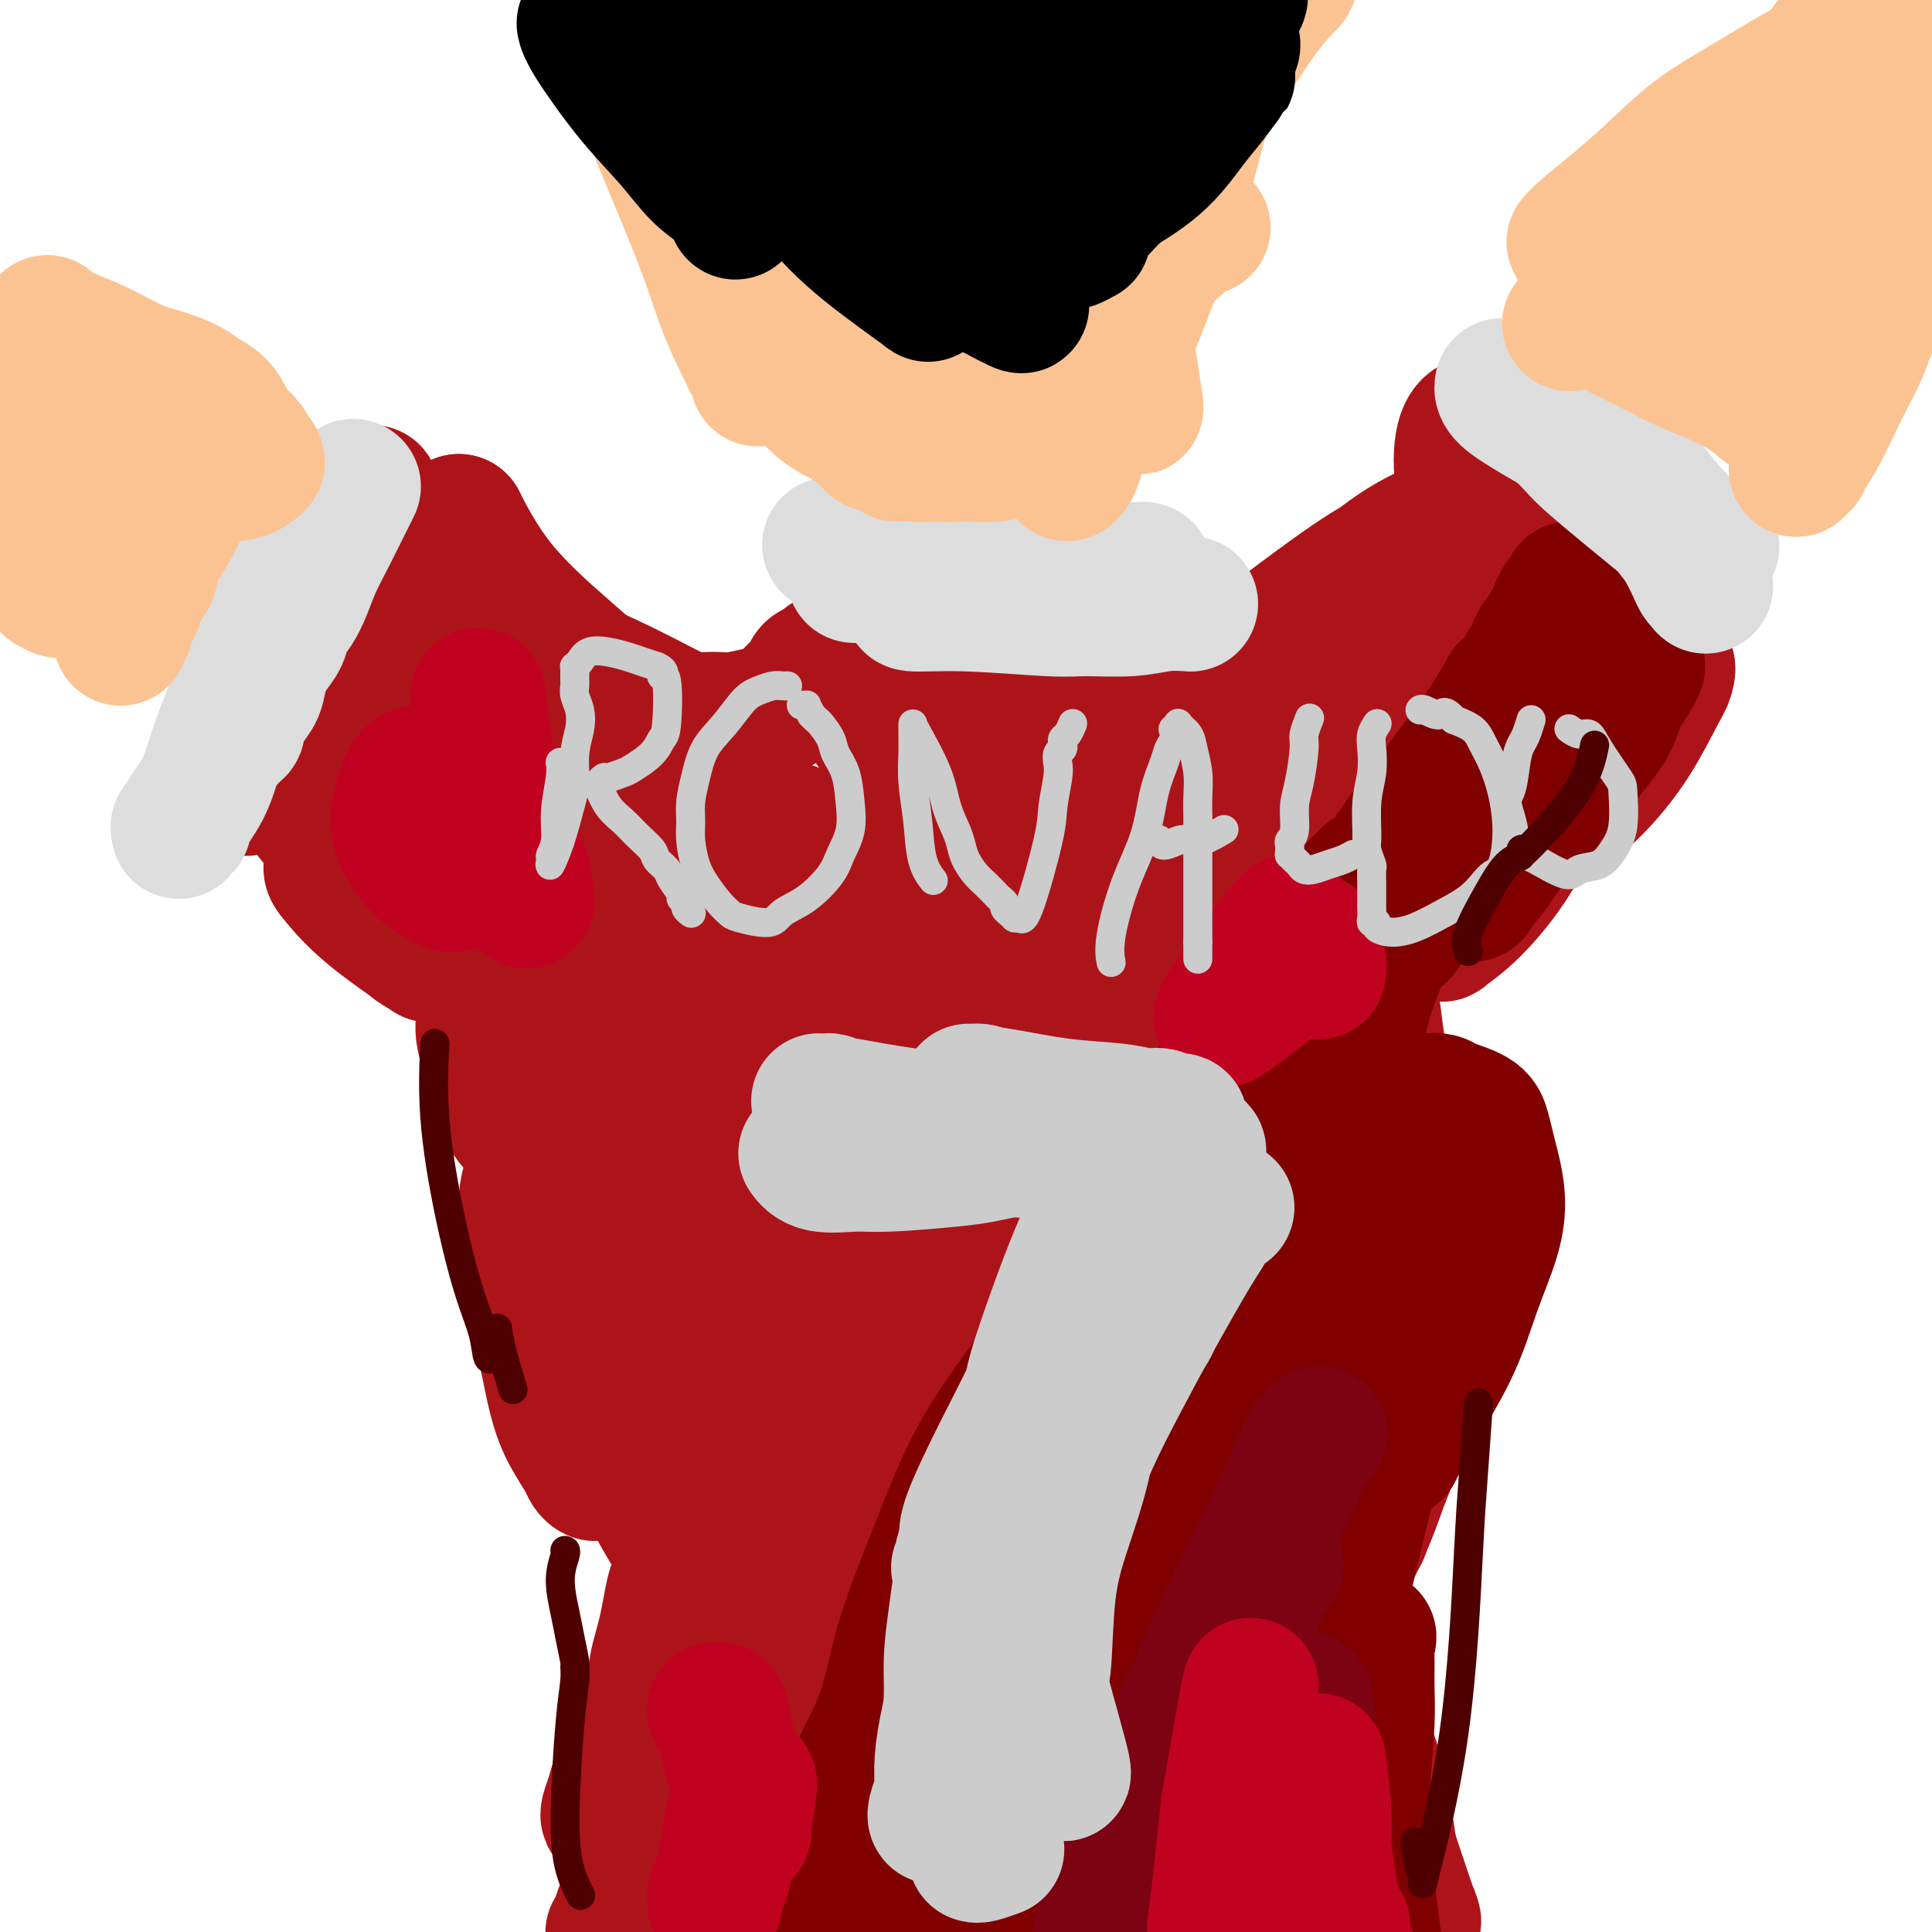 <svg viewBox='0 0 400 400' version='1.1' xmlns='http://www.w3.org/2000/svg' xmlns:xlink='http://www.w3.org/1999/xlink'><g fill='none' stroke='#BBBBBB' stroke-width='6' stroke-linecap='round' stroke-linejoin='round'><path d='M66,120c0.013,-0.006 0.025,-0.011 0,0c-0.025,0.011 -0.088,0.039 0,0c0.088,-0.039 0.326,-0.143 0,0c-0.326,0.143 -1.215,0.535 -2,4c-0.785,3.465 -1.466,10.002 -2,14c-0.534,3.998 -0.920,5.456 -1,7c-0.080,1.544 0.146,3.175 0,4c-0.146,0.825 -0.663,0.843 0,0c0.663,-0.843 2.507,-2.547 4,-5c1.493,-2.453 2.635,-5.657 4,-9c1.365,-3.343 2.954,-6.827 4,-10c1.046,-3.173 1.551,-6.034 2,-8c0.449,-1.966 0.843,-3.036 1,-4c0.157,-0.964 0.077,-1.821 0,-2c-0.077,-0.179 -0.153,0.319 0,0c0.153,-0.319 0.534,-1.454 0,-1c-0.534,0.454 -1.983,2.499 -3,4c-1.017,1.501 -1.601,2.458 -2,3c-0.399,0.542 -0.612,0.670 -1,1c-0.388,0.330 -0.952,0.863 -1,1c-0.048,0.137 0.421,-0.121 1,-2c0.579,-1.879 1.269,-5.380 2,-8c0.731,-2.620 1.505,-4.359 2,-6c0.495,-1.641 0.713,-3.183 1,-4c0.287,-0.817 0.644,-0.908 1,-1'/><path d='M76,98c1.188,-3.670 0.659,-2.344 0,-1c-0.659,1.344 -1.447,2.708 -2,4c-0.553,1.292 -0.872,2.512 -1,3c-0.128,0.488 -0.064,0.244 0,0'/></g>
<g fill='none' stroke='#AD1419' stroke-width='28' stroke-linecap='round' stroke-linejoin='round'><path d='M77,102c-1.028,4.707 -2.057,9.415 -3,13c-0.943,3.585 -1.801,6.048 -3,9c-1.199,2.952 -2.741,6.394 -4,10c-1.259,3.606 -2.237,7.375 -3,10c-0.763,2.625 -1.310,4.105 -2,6c-0.690,1.895 -1.521,4.204 -1,3c0.521,-1.204 2.396,-5.921 4,-10c1.604,-4.079 2.938,-7.520 4,-11c1.062,-3.480 1.852,-6.999 3,-11c1.148,-4.001 2.654,-8.482 3,-10c0.346,-1.518 -0.466,-0.071 0,-1c0.466,-0.929 2.212,-4.232 1,-2c-1.212,2.232 -5.382,9.999 -9,17c-3.618,7.001 -6.684,13.236 -9,18c-2.316,4.764 -3.882,8.056 -5,11c-1.118,2.944 -1.790,5.541 -2,7c-0.210,1.459 0.040,1.780 0,2c-0.040,0.220 -0.372,0.337 0,0c0.372,-0.337 1.446,-1.129 3,-3c1.554,-1.871 3.587,-4.820 5,-7c1.413,-2.180 2.207,-3.590 3,-5'/><path d='M62,148c1.944,-2.402 1.305,-1.908 1,-2c-0.305,-0.092 -0.274,-0.769 0,-1c0.274,-0.231 0.791,-0.017 1,0c0.209,0.017 0.110,-0.164 0,0c-0.110,0.164 -0.230,0.673 0,1c0.230,0.327 0.809,0.471 1,1c0.191,0.529 -0.008,1.444 0,2c0.008,0.556 0.223,0.754 0,1c-0.223,0.246 -0.884,0.541 -1,1c-0.116,0.459 0.312,1.083 0,2c-0.312,0.917 -1.363,2.126 -2,3c-0.637,0.874 -0.861,1.413 -1,2c-0.139,0.587 -0.195,1.221 0,2c0.195,0.779 0.641,1.701 1,3c0.359,1.299 0.631,2.974 2,5c1.369,2.026 3.835,4.404 6,6c2.165,1.596 4.027,2.410 5,3c0.973,0.590 1.056,0.957 1,1c-0.056,0.043 -0.250,-0.238 -1,0c-0.750,0.238 -2.057,0.995 -3,1c-0.943,0.005 -1.521,-0.741 -2,-1c-0.479,-0.259 -0.860,-0.031 -1,0c-0.140,0.031 -0.040,-0.134 0,0c0.040,0.134 0.020,0.567 0,1'/><path d='M69,179c-0.948,0.694 -0.317,1.429 1,3c1.317,1.571 3.322,3.977 7,7c3.678,3.023 9.030,6.662 11,8c1.970,1.338 0.560,0.376 0,0c-0.560,-0.376 -0.268,-0.166 0,0c0.268,0.166 0.514,0.289 0,0c-0.514,-0.289 -1.787,-0.990 -3,-2c-1.213,-1.010 -2.366,-2.331 -3,-3c-0.634,-0.669 -0.747,-0.688 -1,-1c-0.253,-0.312 -0.645,-0.918 -1,-1c-0.355,-0.082 -0.674,0.359 0,0c0.674,-0.359 2.341,-1.519 4,-2c1.659,-0.481 3.310,-0.283 5,0c1.690,0.283 3.419,0.651 5,1c1.581,0.349 3.013,0.681 4,1c0.987,0.319 1.527,0.627 2,1c0.473,0.373 0.878,0.812 1,2c0.122,1.188 -0.038,3.127 0,6c0.038,2.873 0.275,6.681 0,9c-0.275,2.319 -1.061,3.151 -1,5c0.061,1.849 0.969,4.716 2,8c1.031,3.284 2.185,6.985 3,9c0.815,2.015 1.291,2.344 2,3c0.709,0.656 1.653,1.638 2,2c0.347,0.362 0.099,0.103 0,0c-0.099,-0.103 -0.050,-0.052 0,0'/><path d='M109,235c1.693,3.580 1.424,1.529 2,2c0.576,0.471 1.996,3.464 3,7c1.004,3.536 1.590,7.614 2,10c0.410,2.386 0.643,3.079 1,4c0.357,0.921 0.837,2.070 1,3c0.163,0.930 0.009,1.642 0,2c-0.009,0.358 0.128,0.363 0,0c-0.128,-0.363 -0.521,-1.092 -1,-2c-0.479,-0.908 -1.046,-1.993 -2,-4c-0.954,-2.007 -2.297,-4.934 -3,-7c-0.703,-2.066 -0.768,-3.271 -1,-4c-0.232,-0.729 -0.631,-0.984 -1,-1c-0.369,-0.016 -0.707,0.206 -1,3c-0.293,2.794 -0.541,8.159 0,13c0.541,4.841 1.871,9.156 3,14c1.129,4.844 2.057,10.216 3,14c0.943,3.784 1.901,5.980 3,8c1.099,2.020 2.341,3.863 3,5c0.659,1.137 0.736,1.569 1,2c0.264,0.431 0.714,0.861 1,1c0.286,0.139 0.408,-0.015 1,-1c0.592,-0.985 1.654,-2.802 2,-4c0.346,-1.198 -0.022,-1.777 0,-2c0.022,-0.223 0.435,-0.092 1,0c0.565,0.092 1.281,0.143 3,3c1.719,2.857 4.440,8.518 7,13c2.560,4.482 4.958,7.784 6,10c1.042,2.216 0.726,3.348 1,4c0.274,0.652 1.137,0.826 2,1'/><path d='M146,329c2.657,4.394 1.301,1.379 1,-2c-0.301,-3.379 0.453,-7.121 0,-10c-0.453,-2.879 -2.114,-4.895 -3,-6c-0.886,-1.105 -0.999,-1.298 -1,-2c-0.001,-0.702 0.108,-1.911 0,0c-0.108,1.911 -0.434,6.943 0,11c0.434,4.057 1.628,7.140 2,9c0.372,1.860 -0.076,2.498 0,3c0.076,0.502 0.677,0.867 1,1c0.323,0.133 0.368,0.032 0,0c-0.368,-0.032 -1.148,0.004 -2,-1c-0.852,-1.004 -1.777,-3.048 -2,-4c-0.223,-0.952 0.257,-0.814 0,-1c-0.257,-0.186 -1.249,-0.697 -2,1c-0.751,1.697 -1.259,5.604 -2,9c-0.741,3.396 -1.715,6.283 -2,8c-0.285,1.717 0.120,2.263 0,3c-0.120,0.737 -0.765,1.663 -1,2c-0.235,0.337 -0.059,0.084 0,0c0.059,-0.084 -0.000,0.000 0,0c0.000,-0.000 0.060,-0.085 0,0c-0.060,0.085 -0.240,0.341 -1,2c-0.760,1.659 -2.099,4.723 -3,7c-0.901,2.277 -1.364,3.768 -2,6c-0.636,2.232 -1.447,5.206 -2,7c-0.553,1.794 -0.849,2.409 -1,3c-0.151,0.591 -0.156,1.159 0,1c0.156,-0.159 0.473,-1.045 1,-2c0.527,-0.955 1.263,-1.977 2,-3'/><path d='M129,371c0.812,-1.048 1.341,-1.669 2,-1c0.659,0.669 1.447,2.629 2,4c0.553,1.371 0.870,2.153 1,3c0.130,0.847 0.073,1.758 0,2c-0.073,0.242 -0.162,-0.185 0,0c0.162,0.185 0.575,0.980 1,1c0.425,0.020 0.861,-0.737 1,-1c0.139,-0.263 -0.018,-0.033 0,0c0.018,0.033 0.211,-0.131 0,1c-0.211,1.131 -0.827,3.557 -2,6c-1.173,2.443 -2.902,4.902 -4,7c-1.098,2.098 -1.565,3.834 -2,5c-0.435,1.166 -0.839,1.762 -1,2c-0.161,0.238 -0.081,0.119 0,0'/><path d='M255,400c-0.007,0.033 -0.013,0.067 0,0c0.013,-0.067 0.046,-0.234 0,0c-0.046,0.234 -0.170,0.868 0,0c0.170,-0.868 0.634,-3.239 0,-8c-0.634,-4.761 -2.368,-11.913 -4,-19c-1.632,-7.087 -3.163,-14.111 -4,-18c-0.837,-3.889 -0.980,-4.645 -1,-5c-0.020,-0.355 0.084,-0.310 0,-1c-0.084,-0.690 -0.358,-2.114 0,0c0.358,2.114 1.346,7.767 2,12c0.654,4.233 0.975,7.047 1,9c0.025,1.953 -0.245,3.045 0,4c0.245,0.955 1.004,1.775 1,1c-0.004,-0.775 -0.773,-3.144 -1,-5c-0.227,-1.856 0.087,-3.200 0,-4c-0.087,-0.800 -0.574,-1.056 0,0c0.574,1.056 2.210,3.425 3,5c0.790,1.575 0.733,2.356 2,5c1.267,2.644 3.859,7.151 5,10c1.141,2.849 0.830,4.040 1,5c0.170,0.960 0.819,1.688 1,2c0.181,0.312 -0.106,0.207 0,0c0.106,-0.207 0.606,-0.517 1,-2c0.394,-1.483 0.683,-4.138 1,-6c0.317,-1.862 0.662,-2.930 1,-4c0.338,-1.070 0.668,-2.143 1,-3c0.332,-0.857 0.666,-1.500 1,-2c0.334,-0.500 0.667,-0.857 1,-1c0.333,-0.143 0.667,-0.071 1,0'/><path d='M268,375c1.248,-2.490 0.367,-0.715 0,0c-0.367,0.715 -0.220,0.369 0,0c0.220,-0.369 0.515,-0.760 0,-2c-0.515,-1.240 -1.838,-3.328 -4,-8c-2.162,-4.672 -5.163,-11.928 -7,-16c-1.837,-4.072 -2.510,-4.961 -3,-6c-0.490,-1.039 -0.797,-2.230 -1,-3c-0.203,-0.770 -0.302,-1.120 0,-1c0.302,0.120 1.004,0.711 2,2c0.996,1.289 2.286,3.278 4,6c1.714,2.722 3.852,6.178 6,10c2.148,3.822 4.304,8.010 6,11c1.696,2.990 2.930,4.781 4,8c1.070,3.219 1.976,7.866 3,11c1.024,3.134 2.167,4.756 3,6c0.833,1.244 1.356,2.111 2,3c0.644,0.889 1.411,1.802 2,2c0.589,0.198 1.002,-0.318 1,0c-0.002,0.318 -0.417,1.469 0,1c0.417,-0.469 1.668,-2.558 1,-8c-0.668,-5.442 -3.254,-14.237 -5,-21c-1.746,-6.763 -2.651,-11.494 -3,-14c-0.349,-2.506 -0.140,-2.786 0,-3c0.140,-0.214 0.211,-0.362 0,-1c-0.211,-0.638 -0.705,-1.766 0,0c0.705,1.766 2.609,6.426 4,10c1.391,3.574 2.270,6.061 3,10c0.730,3.939 1.312,9.330 2,13c0.688,3.670 1.482,5.620 2,7c0.518,1.380 0.759,2.190 1,3'/><path d='M291,395c1.967,6.378 0.884,1.323 1,1c0.116,-0.323 1.431,4.086 0,0c-1.431,-4.086 -5.607,-16.669 -8,-24c-2.393,-7.331 -3.004,-9.411 -4,-12c-0.996,-2.589 -2.376,-5.687 -3,-8c-0.624,-2.313 -0.493,-3.843 -1,-5c-0.507,-1.157 -1.653,-1.943 -2,-3c-0.347,-1.057 0.104,-2.385 0,-4c-0.104,-1.615 -0.763,-3.518 -1,-5c-0.237,-1.482 -0.050,-2.541 0,-3c0.050,-0.459 -0.035,-0.316 0,0c0.035,0.316 0.192,0.804 1,3c0.808,2.196 2.269,6.101 3,9c0.731,2.899 0.733,4.794 1,6c0.267,1.206 0.797,1.724 1,2c0.203,0.276 0.077,0.309 0,1c-0.077,0.691 -0.104,2.040 0,0c0.104,-2.040 0.339,-7.468 -1,-14c-1.339,-6.532 -4.253,-14.167 -6,-20c-1.747,-5.833 -2.326,-9.863 -3,-13c-0.674,-3.137 -1.443,-5.380 -2,-7c-0.557,-1.620 -0.904,-2.618 -1,-3c-0.096,-0.382 0.057,-0.149 0,0c-0.057,0.149 -0.325,0.215 0,-1c0.325,-1.215 1.241,-3.712 2,-6c0.759,-2.288 1.360,-4.368 2,-7c0.640,-2.632 1.320,-5.816 2,-9'/><path d='M272,273c1.154,-4.133 1.038,-2.964 1,-3c-0.038,-0.036 0.003,-1.277 0,-1c-0.003,0.277 -0.049,2.072 0,3c0.049,0.928 0.192,0.990 0,2c-0.192,1.010 -0.719,2.970 -1,4c-0.281,1.030 -0.317,1.132 0,1c0.317,-0.132 0.988,-0.498 2,-2c1.012,-1.502 2.365,-4.141 3,-6c0.635,-1.859 0.551,-2.939 1,-4c0.449,-1.061 1.430,-2.103 2,-3c0.570,-0.897 0.730,-1.650 1,-2c0.270,-0.350 0.650,-0.297 1,0c0.350,0.297 0.672,0.840 2,3c1.328,2.160 3.664,5.939 5,9c1.336,3.061 1.674,5.405 2,7c0.326,1.595 0.640,2.442 1,3c0.360,0.558 0.765,0.827 1,1c0.235,0.173 0.300,0.252 1,0c0.700,-0.252 2.036,-0.833 3,-2c0.964,-1.167 1.557,-2.920 2,-4c0.443,-1.080 0.735,-1.486 1,-2c0.265,-0.514 0.503,-1.136 -1,1c-1.503,2.136 -4.745,7.031 -7,12c-2.255,4.969 -3.522,10.012 -5,14c-1.478,3.988 -3.167,6.920 -4,9c-0.833,2.080 -0.809,3.309 -1,4c-0.191,0.691 -0.595,0.846 -1,1'/><path d='M281,318c-2.500,5.913 0.251,1.194 3,-6c2.749,-7.194 5.497,-16.863 7,-21c1.503,-4.137 1.762,-2.744 3,-6c1.238,-3.256 3.456,-11.163 5,-17c1.544,-5.837 2.415,-9.606 3,-14c0.585,-4.394 0.884,-9.415 1,-12c0.116,-2.585 0.049,-2.735 0,-3c-0.049,-0.265 -0.080,-0.645 0,-1c0.080,-0.355 0.273,-0.686 -1,0c-1.273,0.686 -4.010,2.387 -6,4c-1.990,1.613 -3.234,3.136 -4,4c-0.766,0.864 -1.056,1.069 -1,1c0.056,-0.069 0.456,-0.411 0,0c-0.456,0.411 -1.769,1.574 -3,-2c-1.231,-3.574 -2.379,-11.886 -3,-18c-0.621,-6.114 -0.714,-10.029 -1,-13c-0.286,-2.971 -0.763,-4.996 -1,-6c-0.237,-1.004 -0.234,-0.985 0,-1c0.234,-0.015 0.697,-0.064 1,1c0.303,1.064 0.445,3.242 1,7c0.555,3.758 1.522,9.096 2,13c0.478,3.904 0.466,6.374 1,9c0.534,2.626 1.612,5.406 2,7c0.388,1.594 0.084,2.001 0,2c-0.084,-0.001 0.051,-0.410 0,0c-0.051,0.410 -0.287,1.637 -1,-2c-0.713,-3.637 -1.902,-12.140 -3,-20c-1.098,-7.860 -2.103,-15.078 -3,-20c-0.897,-4.922 -1.685,-7.549 -2,-9c-0.315,-1.451 -0.158,-1.725 0,-2'/><path d='M281,193c-1.104,-8.339 -0.363,-3.187 0,-1c0.363,2.187 0.348,1.409 1,1c0.652,-0.409 1.971,-0.451 3,-1c1.029,-0.549 1.767,-1.607 3,-2c1.233,-0.393 2.961,-0.120 4,0c1.039,0.120 1.388,0.089 2,0c0.612,-0.089 1.488,-0.235 2,0c0.512,0.235 0.660,0.851 1,1c0.340,0.149 0.872,-0.167 1,0c0.128,0.167 -0.146,0.819 0,1c0.146,0.181 0.713,-0.107 1,0c0.287,0.107 0.294,0.610 0,1c-0.294,0.390 -0.888,0.666 0,0c0.888,-0.666 3.256,-2.273 6,-5c2.744,-2.727 5.862,-6.573 8,-10c2.138,-3.427 3.297,-6.434 5,-9c1.703,-2.566 3.950,-4.691 5,-6c1.050,-1.309 0.903,-1.802 1,-2c0.097,-0.198 0.439,-0.100 0,0c-0.439,0.100 -1.660,0.201 -4,2c-2.340,1.799 -5.798,5.297 -8,8c-2.202,2.703 -3.147,4.611 -4,6c-0.853,1.389 -1.614,2.259 -2,3c-0.386,0.741 -0.396,1.355 0,1c0.396,-0.355 1.198,-1.677 2,-3'/><path d='M308,178c1.188,-1.359 3.158,-3.755 6,-7c2.842,-3.245 6.555,-7.338 11,-13c4.445,-5.662 9.623,-12.893 12,-16c2.377,-3.107 1.953,-2.089 2,-2c0.047,0.089 0.564,-0.749 0,-1c-0.564,-0.251 -2.208,0.086 -4,1c-1.792,0.914 -3.733,2.406 -7,5c-3.267,2.594 -7.859,6.290 -11,10c-3.141,3.710 -4.830,7.432 -6,10c-1.170,2.568 -1.821,3.981 -2,5c-0.179,1.019 0.112,1.644 0,2c-0.112,0.356 -0.629,0.441 0,1c0.629,0.559 2.402,1.591 5,1c2.598,-0.591 6.020,-2.804 9,-5c2.980,-2.196 5.518,-4.374 8,-7c2.482,-2.626 4.907,-5.699 7,-9c2.093,-3.301 3.854,-6.829 5,-9c1.146,-2.171 1.676,-2.985 2,-4c0.324,-1.015 0.440,-2.231 0,-2c-0.440,0.231 -1.436,1.909 -2,3c-0.564,1.091 -0.694,1.593 -1,2c-0.306,0.407 -0.786,0.717 -1,1c-0.214,0.283 -0.160,0.540 0,0c0.160,-0.540 0.428,-1.876 1,-4c0.572,-2.124 1.449,-5.035 2,-7c0.551,-1.965 0.775,-2.982 1,-4'/><path d='M345,129c0.702,-2.814 0.958,-2.849 1,-3c0.042,-0.151 -0.129,-0.420 0,-1c0.129,-0.580 0.558,-1.473 1,-2c0.442,-0.527 0.896,-0.687 1,-1c0.104,-0.313 -0.141,-0.778 0,-1c0.141,-0.222 0.669,-0.199 1,0c0.331,0.199 0.465,0.576 0,0c-0.465,-0.576 -1.529,-2.105 -3,-3c-1.471,-0.895 -3.350,-1.156 -7,-2c-3.650,-0.844 -9.072,-2.273 -12,-3c-2.928,-0.727 -3.363,-0.754 -4,-1c-0.637,-0.246 -1.477,-0.713 -2,-1c-0.523,-0.287 -0.728,-0.395 -1,-1c-0.272,-0.605 -0.609,-1.708 -1,-2c-0.391,-0.292 -0.836,0.229 -1,0c-0.164,-0.229 -0.048,-1.206 0,-2c0.048,-0.794 0.027,-1.406 0,-2c-0.027,-0.594 -0.059,-1.170 0,-2c0.059,-0.830 0.208,-1.915 0,-3c-0.208,-1.085 -0.774,-2.172 -1,-3c-0.226,-0.828 -0.112,-1.399 0,-2c0.112,-0.601 0.223,-1.233 0,-1c-0.223,0.233 -0.782,1.330 -1,2c-0.218,0.670 -0.097,0.911 0,1c0.097,0.089 0.171,0.025 0,0c-0.171,-0.025 -0.585,-0.013 -1,0'/><path d='M315,96c-0.108,0.756 0.622,1.146 0,1c-0.622,-0.146 -2.596,-0.829 -4,-2c-1.404,-1.171 -2.240,-2.832 -3,-4c-0.760,-1.168 -1.446,-1.844 -2,-2c-0.554,-0.156 -0.977,0.206 -1,0c-0.023,-0.206 0.352,-0.982 0,-1c-0.352,-0.018 -1.433,0.722 -2,3c-0.567,2.278 -0.622,6.093 0,9c0.622,2.907 1.920,4.906 3,8c1.080,3.094 1.940,7.283 3,10c1.060,2.717 2.319,3.961 3,5c0.681,1.039 0.782,1.874 1,3c0.218,1.126 0.552,2.545 1,1c0.448,-1.545 1.010,-6.053 1,-9c-0.010,-2.947 -0.591,-4.332 -1,-5c-0.409,-0.668 -0.648,-0.620 -1,-1c-0.352,-0.380 -0.819,-1.189 -1,-2c-0.181,-0.811 -0.076,-1.623 -3,0c-2.924,1.623 -8.879,5.682 -13,9c-4.121,3.318 -6.410,5.894 -9,9c-2.590,3.106 -5.480,6.742 -7,9c-1.520,2.258 -1.670,3.139 -2,4c-0.330,0.861 -0.840,1.702 -1,2c-0.160,0.298 0.032,0.052 0,0c-0.032,-0.052 -0.287,0.089 0,0c0.287,-0.089 1.116,-0.409 4,-3c2.884,-2.591 7.824,-7.455 11,-11c3.176,-3.545 4.588,-5.773 6,-8'/><path d='M298,121c3.599,-4.143 2.596,-4.501 3,-5c0.404,-0.499 2.216,-1.141 1,-2c-1.216,-0.859 -5.458,-1.936 -11,0c-5.542,1.936 -12.382,6.884 -18,11c-5.618,4.116 -10.013,7.402 -13,10c-2.987,2.598 -4.567,4.510 -6,6c-1.433,1.490 -2.721,2.558 -2,2c0.721,-0.558 3.449,-2.744 6,-5c2.551,-2.256 4.924,-4.584 8,-7c3.076,-2.416 6.855,-4.920 11,-8c4.145,-3.080 8.657,-6.734 12,-9c3.343,-2.266 5.516,-3.142 7,-4c1.484,-0.858 2.279,-1.697 3,-2c0.721,-0.303 1.367,-0.070 1,0c-0.367,0.070 -1.747,-0.025 -5,3c-3.253,3.025 -8.381,9.168 -14,15c-5.619,5.832 -11.731,11.352 -16,16c-4.269,4.648 -6.696,8.423 -8,11c-1.304,2.577 -1.484,3.954 -2,5c-0.516,1.046 -1.369,1.760 -1,2c0.369,0.240 1.959,0.005 5,-2c3.041,-2.005 7.532,-5.779 11,-9c3.468,-3.221 5.914,-5.888 8,-8c2.086,-2.112 3.813,-3.668 6,-5c2.187,-1.332 4.834,-2.439 6,-3c1.166,-0.561 0.852,-0.574 1,-1c0.148,-0.426 0.756,-1.265 0,0c-0.756,1.265 -2.878,4.632 -5,8'/><path d='M286,140c-2.211,3.921 -5.738,10.223 -8,14c-2.262,3.777 -3.257,5.028 -4,6c-0.743,0.972 -1.232,1.664 -1,2c0.232,0.336 1.184,0.315 2,0c0.816,-0.315 1.495,-0.924 3,-2c1.505,-1.076 3.837,-2.620 6,-4c2.163,-1.380 4.157,-2.595 5,-3c0.843,-0.405 0.534,-0.001 0,0c-0.534,0.001 -1.294,-0.402 -5,2c-3.706,2.402 -10.359,7.610 -15,11c-4.641,3.390 -7.270,4.961 -9,6c-1.730,1.039 -2.561,1.545 -3,2c-0.439,0.455 -0.485,0.859 -1,1c-0.515,0.141 -1.497,0.017 0,-2c1.497,-2.017 5.475,-5.928 8,-9c2.525,-3.072 3.597,-5.304 5,-7c1.403,-1.696 3.138,-2.857 4,-4c0.862,-1.143 0.852,-2.267 1,-3c0.148,-0.733 0.454,-1.076 1,-1c0.546,0.076 1.333,0.571 1,0c-0.333,-0.571 -1.786,-2.209 -4,-3c-2.214,-0.791 -5.188,-0.734 -8,-1c-2.812,-0.266 -5.464,-0.856 -9,-1c-3.536,-0.144 -7.958,0.157 -11,0c-3.042,-0.157 -4.704,-0.773 -6,-1c-1.296,-0.227 -2.228,-0.065 -3,0c-0.772,0.065 -1.386,0.032 -2,0'/><path d='M233,143c-6.289,-0.465 -2.510,-0.127 -1,0c1.510,0.127 0.751,0.044 0,0c-0.751,-0.044 -1.493,-0.050 -3,-1c-1.507,-0.950 -3.780,-2.843 -5,-4c-1.220,-1.157 -1.389,-1.579 -2,-2c-0.611,-0.421 -1.665,-0.842 -2,-1c-0.335,-0.158 0.048,-0.052 0,0c-0.048,0.052 -0.526,0.052 0,0c0.526,-0.052 2.058,-0.154 3,0c0.942,0.154 1.294,0.565 3,1c1.706,0.435 4.766,0.893 7,2c2.234,1.107 3.642,2.864 5,4c1.358,1.136 2.665,1.651 4,3c1.335,1.349 2.696,3.531 4,5c1.304,1.469 2.549,2.224 3,3c0.451,0.776 0.107,1.571 1,2c0.893,0.429 3.022,0.491 1,0c-2.022,-0.491 -8.195,-1.533 -12,-3c-3.805,-1.467 -5.243,-3.357 -7,-5c-1.757,-1.643 -3.832,-3.038 -5,-4c-1.168,-0.962 -1.430,-1.490 -2,-2c-0.570,-0.510 -1.449,-1.003 -1,-1c0.449,0.003 2.224,0.501 4,1'/><path d='M228,141c1.824,0.559 4.884,1.958 7,3c2.116,1.042 3.288,1.727 5,3c1.712,1.273 3.963,3.133 5,4c1.037,0.867 0.859,0.742 0,1c-0.859,0.258 -2.400,0.900 -5,1c-2.600,0.100 -6.258,-0.340 -9,-1c-2.742,-0.660 -4.567,-1.540 -7,-3c-2.433,-1.460 -5.475,-3.502 -8,-5c-2.525,-1.498 -4.533,-2.454 -6,-3c-1.467,-0.546 -2.393,-0.682 -3,-1c-0.607,-0.318 -0.897,-0.819 -1,-1c-0.103,-0.181 -0.020,-0.041 0,0c0.020,0.041 -0.021,-0.016 0,0c0.021,0.016 0.106,0.106 0,0c-0.106,-0.106 -0.403,-0.407 -2,-1c-1.597,-0.593 -4.495,-1.480 -7,-2c-2.505,-0.520 -4.618,-0.675 -7,-1c-2.382,-0.325 -5.032,-0.819 -7,-1c-1.968,-0.181 -3.253,-0.048 -4,0c-0.747,0.048 -0.956,0.012 -1,0c-0.044,-0.012 0.075,0.001 0,0c-0.075,-0.001 -0.346,-0.014 0,0c0.346,0.014 1.309,0.055 2,0c0.691,-0.055 1.109,-0.207 2,0c0.891,0.207 2.255,0.773 3,1c0.745,0.227 0.873,0.113 1,0'/><path d='M186,135c1.180,0.150 0.630,0.025 -1,0c-1.630,-0.025 -4.339,0.049 -6,0c-1.661,-0.049 -2.275,-0.220 -3,0c-0.725,0.220 -1.560,0.832 -2,1c-0.440,0.168 -0.484,-0.107 -1,0c-0.516,0.107 -1.503,0.595 -2,1c-0.497,0.405 -0.502,0.727 -1,1c-0.498,0.273 -1.488,0.497 -2,1c-0.512,0.503 -0.547,1.286 -1,2c-0.453,0.714 -1.325,1.358 -2,2c-0.675,0.642 -1.152,1.282 -2,2c-0.848,0.718 -2.065,1.513 -3,2c-0.935,0.487 -1.586,0.667 -3,1c-1.414,0.333 -3.590,0.820 -5,1c-1.410,0.180 -2.053,0.053 -3,0c-0.947,-0.053 -2.197,-0.031 -3,0c-0.803,0.031 -1.160,0.070 -2,0c-0.840,-0.070 -2.162,-0.249 -4,-1c-1.838,-0.751 -4.190,-2.075 -8,-4c-3.810,-1.925 -9.076,-4.453 -13,-6c-3.924,-1.547 -6.505,-2.113 -9,-3c-2.495,-0.887 -4.903,-2.093 -7,-3c-2.097,-0.907 -3.884,-1.514 -5,-2c-1.116,-0.486 -1.561,-0.851 -2,-1c-0.439,-0.149 -0.870,-0.081 -1,0c-0.130,0.081 0.042,0.176 0,0c-0.042,-0.176 -0.298,-0.622 0,0c0.298,0.622 1.149,2.311 2,4'/><path d='M97,133c2.447,2.793 7.565,7.776 12,12c4.435,4.224 8.187,7.688 12,11c3.813,3.312 7.686,6.471 10,8c2.314,1.529 3.070,1.426 2,1c-1.070,-0.426 -3.967,-1.177 -7,-3c-3.033,-1.823 -6.203,-4.719 -9,-7c-2.797,-2.281 -5.222,-3.946 -7,-6c-1.778,-2.054 -2.908,-4.498 -4,-6c-1.092,-1.502 -2.146,-2.061 -3,-3c-0.854,-0.939 -1.508,-2.258 -2,-3c-0.492,-0.742 -0.820,-0.907 -1,-1c-0.180,-0.093 -0.210,-0.113 0,0c0.210,0.113 0.661,0.360 0,0c-0.661,-0.360 -2.436,-1.325 0,-1c2.436,0.325 9.081,1.940 13,3c3.919,1.060 5.110,1.564 6,2c0.890,0.436 1.477,0.805 2,1c0.523,0.195 0.983,0.217 1,0c0.017,-0.217 -0.407,-0.674 -2,-2c-1.593,-1.326 -4.353,-3.523 -7,-6c-2.647,-2.477 -5.181,-5.235 -7,-7c-1.819,-1.765 -2.922,-2.539 -4,-4c-1.078,-1.461 -2.131,-3.610 -3,-5c-0.869,-1.390 -1.553,-2.022 -2,-3c-0.447,-0.978 -0.656,-2.303 -1,-3c-0.344,-0.697 -0.823,-0.764 -1,-1c-0.177,-0.236 -0.050,-0.639 0,-1c0.050,-0.361 0.025,-0.681 0,-1'/><path d='M95,108c-1.391,-2.773 -1.369,-2.705 0,0c1.369,2.705 4.085,8.048 8,13c3.915,4.952 9.028,9.515 13,13c3.972,3.485 6.804,5.894 10,9c3.196,3.106 6.755,6.910 10,10c3.245,3.090 6.174,5.468 8,7c1.826,1.532 2.547,2.219 3,3c0.453,0.781 0.638,1.658 1,2c0.362,0.342 0.900,0.151 1,0c0.100,-0.151 -0.237,-0.262 0,0c0.237,0.262 1.049,0.898 0,0c-1.049,-0.898 -3.960,-3.331 -7,-6c-3.040,-2.669 -6.211,-5.576 -10,-9c-3.789,-3.424 -8.198,-7.365 -12,-10c-3.802,-2.635 -6.997,-3.964 -10,-6c-3.003,-2.036 -5.814,-4.780 -9,-7c-3.186,-2.220 -6.748,-3.918 -9,-5c-2.252,-1.082 -3.195,-1.548 -4,-2c-0.805,-0.452 -1.471,-0.888 -2,-1c-0.529,-0.112 -0.922,0.101 -1,0c-0.078,-0.101 0.159,-0.517 0,0c-0.159,0.517 -0.715,1.965 0,6c0.715,4.035 2.702,10.656 5,18c2.298,7.344 4.907,15.411 8,22c3.093,6.589 6.671,11.699 10,16c3.329,4.301 6.408,7.792 8,10c1.592,2.208 1.698,3.133 2,4c0.302,0.867 0.801,1.676 -2,2c-2.801,0.324 -8.900,0.162 -15,0'/><path d='M101,197c-5.724,-1.066 -11.533,-4.729 -16,-8c-4.467,-3.271 -7.593,-6.148 -10,-9c-2.407,-2.852 -4.097,-5.679 -5,-7c-0.903,-1.321 -1.019,-1.138 -1,-1c0.019,0.138 0.173,0.230 0,0c-0.173,-0.230 -0.671,-0.781 0,-1c0.671,-0.219 2.512,-0.107 6,1c3.488,1.107 8.622,3.210 15,5c6.378,1.790 13.998,3.268 19,4c5.002,0.732 7.385,0.718 9,1c1.615,0.282 2.463,0.861 3,1c0.537,0.139 0.764,-0.163 1,0c0.236,0.163 0.479,0.789 -1,0c-1.479,-0.789 -4.682,-2.995 -7,-5c-2.318,-2.005 -3.752,-3.811 -5,-5c-1.248,-1.189 -2.310,-1.761 -3,-2c-0.690,-0.239 -1.010,-0.145 -1,0c0.010,0.145 0.349,0.339 0,0c-0.349,-0.339 -1.385,-1.213 0,2c1.385,3.213 5.192,10.511 9,16c3.808,5.489 7.618,9.167 11,12c3.382,2.833 6.336,4.821 9,6c2.664,1.179 5.038,1.550 6,2c0.962,0.450 0.511,0.978 0,0c-0.511,-0.978 -1.082,-3.463 -6,-7c-4.918,-3.537 -14.182,-8.127 -20,-12c-5.818,-3.873 -8.189,-7.030 -12,-10c-3.811,-2.970 -9.063,-5.755 -12,-8c-2.937,-2.245 -3.560,-3.951 -5,-6c-1.440,-2.049 -3.697,-4.443 -5,-6c-1.303,-1.557 -1.651,-2.279 -2,-3'/><path d='M78,157c-2.260,-2.916 -1.909,-2.705 -2,-3c-0.091,-0.295 -0.625,-1.094 -1,-2c-0.375,-0.906 -0.593,-1.918 -1,-2c-0.407,-0.082 -1.005,0.766 1,4c2.005,3.234 6.612,8.854 12,14c5.388,5.146 11.558,9.816 18,14c6.442,4.184 13.158,7.880 20,12c6.842,4.120 13.811,8.663 20,12c6.189,3.337 11.599,5.470 16,8c4.401,2.530 7.793,5.459 10,7c2.207,1.541 3.230,1.695 4,2c0.770,0.305 1.288,0.761 2,1c0.712,0.239 1.619,0.261 2,-3c0.381,-3.261 0.237,-9.806 -1,-16c-1.237,-6.194 -3.569,-12.037 -5,-16c-1.431,-3.963 -1.963,-6.047 -2,-8c-0.037,-1.953 0.421,-3.776 -1,-2c-1.421,1.776 -4.720,7.150 -7,16c-2.280,8.850 -3.540,21.177 -4,33c-0.460,11.823 -0.119,23.144 0,32c0.119,8.856 0.018,15.247 0,20c-0.018,4.753 0.049,7.867 0,9c-0.049,1.133 -0.213,0.286 0,1c0.213,0.714 0.803,2.990 0,0c-0.803,-2.990 -2.999,-11.245 -5,-20c-2.001,-8.755 -3.808,-18.011 -6,-30c-2.192,-11.989 -4.769,-26.711 -6,-35c-1.231,-8.289 -1.115,-10.144 -1,-12'/><path d='M141,193c-3.061,-15.119 -1.715,-4.917 -1,-3c0.715,1.917 0.797,-4.449 0,-1c-0.797,3.449 -2.473,16.715 -3,26c-0.527,9.285 0.095,14.590 1,20c0.905,5.410 2.094,10.924 3,14c0.906,3.076 1.529,3.714 2,5c0.471,1.286 0.789,3.220 2,2c1.211,-1.220 3.315,-5.592 3,-15c-0.315,-9.408 -3.048,-23.850 -5,-36c-1.952,-12.150 -3.121,-22.008 -4,-28c-0.879,-5.992 -1.468,-8.119 -2,-10c-0.532,-1.881 -1.008,-3.517 -1,-4c0.008,-0.483 0.500,0.188 0,0c-0.500,-0.188 -1.992,-1.235 -4,4c-2.008,5.235 -4.531,16.752 -6,28c-1.469,11.248 -1.883,22.226 -2,32c-0.117,9.774 0.062,18.343 0,25c-0.062,6.657 -0.367,11.400 0,16c0.367,4.600 1.405,9.056 2,11c0.595,1.944 0.748,1.377 1,2c0.252,0.623 0.603,2.437 2,-3c1.397,-5.437 3.840,-18.124 5,-29c1.160,-10.876 1.036,-19.940 1,-28c-0.036,-8.060 0.016,-15.117 0,-19c-0.016,-3.883 -0.100,-4.593 0,-6c0.100,-1.407 0.383,-3.509 0,-1c-0.383,2.509 -1.433,9.631 -2,15c-0.567,5.369 -0.653,8.984 -1,16c-0.347,7.016 -0.956,17.433 -1,25c-0.044,7.567 0.478,12.283 1,17'/><path d='M132,268c-0.068,12.847 1.262,8.965 2,10c0.738,1.035 0.885,6.987 3,4c2.115,-2.987 6.198,-14.911 8,-27c1.802,-12.089 1.322,-24.341 1,-35c-0.322,-10.659 -0.486,-19.726 0,-26c0.486,-6.274 1.622,-9.757 2,-12c0.378,-2.243 -0.001,-3.248 0,-4c0.001,-0.752 0.383,-1.253 0,-1c-0.383,0.253 -1.532,1.260 -4,11c-2.468,9.740 -6.256,28.212 -8,43c-1.744,14.788 -1.443,25.891 -1,36c0.443,10.109 1.027,19.224 2,25c0.973,5.776 2.334,8.213 4,10c1.666,1.787 3.637,2.923 5,4c1.363,1.077 2.119,2.095 4,-1c1.881,-3.095 4.886,-10.305 7,-27c2.114,-16.695 3.336,-42.877 4,-56c0.664,-13.123 0.770,-13.189 1,-18c0.230,-4.811 0.586,-14.368 1,-20c0.414,-5.632 0.887,-7.341 1,-8c0.113,-0.659 -0.134,-0.269 0,-2c0.134,-1.731 0.651,-5.584 -1,5c-1.651,10.584 -5.468,35.604 -7,47c-1.532,11.396 -0.778,9.169 -1,19c-0.222,9.831 -1.420,31.722 -1,47c0.420,15.278 2.458,23.945 5,31c2.542,7.055 5.589,12.499 8,16c2.411,3.501 4.188,5.058 7,6c2.812,0.942 6.661,1.269 10,-4c3.339,-5.269 6.170,-16.135 9,-27'/><path d='M193,314c1.710,-11.328 1.486,-26.147 1,-42c-0.486,-15.853 -1.235,-32.740 -2,-45c-0.765,-12.260 -1.547,-19.891 -2,-28c-0.453,-8.109 -0.578,-16.694 -1,-20c-0.422,-3.306 -1.140,-1.331 -1,-2c0.140,-0.669 1.140,-3.981 0,-2c-1.140,1.981 -4.418,9.255 -8,19c-3.582,9.745 -7.468,21.959 -10,35c-2.532,13.041 -3.709,26.907 -5,39c-1.291,12.093 -2.697,22.413 -3,32c-0.303,9.587 0.495,18.441 1,25c0.505,6.559 0.717,10.825 1,14c0.283,3.175 0.638,5.261 1,6c0.362,0.739 0.731,0.132 1,1c0.269,0.868 0.436,3.209 2,-6c1.564,-9.209 4.523,-29.970 6,-39c1.477,-9.030 1.470,-6.329 2,-7c0.530,-0.671 1.597,-4.714 2,-6c0.403,-1.286 0.143,0.186 1,-1c0.857,-1.186 2.831,-5.030 -1,0c-3.831,5.030 -13.465,18.933 -20,33c-6.535,14.067 -9.969,28.298 -12,35c-2.031,6.702 -2.660,5.877 -4,13c-1.340,7.123 -3.393,22.195 -4,29c-0.607,6.805 0.230,5.342 0,6c-0.230,0.658 -1.528,3.436 0,1c1.528,-2.436 5.882,-10.086 8,-14c2.118,-3.914 2.001,-4.090 4,-17c1.999,-12.910 6.115,-38.553 9,-54c2.885,-15.447 4.539,-20.699 6,-25c1.461,-4.301 2.731,-7.650 4,-11'/><path d='M169,283c3.871,-16.845 2.048,-5.459 2,-3c-0.048,2.459 1.677,-4.010 2,-4c0.323,0.010 -0.758,6.497 -3,15c-2.242,8.503 -5.645,19.021 -8,30c-2.355,10.979 -3.663,22.418 -5,31c-1.337,8.582 -2.703,14.305 -4,20c-1.297,5.695 -2.525,11.361 -3,14c-0.475,2.639 -0.196,2.251 0,4c0.196,1.749 0.310,5.633 3,-4c2.690,-9.633 7.957,-32.785 13,-53c5.043,-20.215 9.863,-37.493 14,-50c4.137,-12.507 7.590,-20.244 10,-26c2.410,-5.756 3.775,-9.532 5,-12c1.225,-2.468 2.308,-3.627 3,-5c0.692,-1.373 0.993,-2.959 1,-1c0.007,1.959 -0.281,7.463 -2,17c-1.719,9.537 -4.869,23.106 -8,38c-3.131,14.894 -6.243,31.114 -9,45c-2.757,13.886 -5.161,25.437 -7,36c-1.839,10.563 -3.115,20.137 -4,28c-0.885,7.863 -1.379,14.014 -1,18c0.379,3.986 1.630,5.806 2,7c0.370,1.194 -0.142,1.763 0,3c0.142,1.237 0.936,3.144 3,-8c2.064,-11.144 5.398,-35.337 7,-56c1.602,-20.663 1.474,-37.797 3,-53c1.526,-15.203 4.708,-28.477 7,-37c2.292,-8.523 3.694,-12.295 5,-15c1.306,-2.705 2.516,-4.344 3,-5c0.484,-0.656 0.242,-0.328 0,0'/><path d='M198,257c1.631,0.707 1.710,12.476 1,25c-0.710,12.524 -2.209,25.803 -4,43c-1.791,17.197 -3.875,38.313 -5,54c-1.125,15.687 -1.290,25.946 -1,30c0.290,4.054 1.035,1.902 1,4c-0.035,2.098 -0.848,8.445 0,0c0.848,-8.445 3.359,-31.682 4,-55c0.641,-23.318 -0.589,-46.716 2,-68c2.589,-21.284 8.997,-40.455 13,-52c4.003,-11.545 5.601,-15.464 7,-19c1.399,-3.536 2.597,-6.690 3,-9c0.403,-2.310 0.010,-3.775 0,-1c-0.010,2.775 0.364,9.790 -1,22c-1.364,12.210 -4.466,29.614 -8,46c-3.534,16.386 -7.501,31.752 -10,45c-2.499,13.248 -3.531,24.376 -4,33c-0.469,8.624 -0.375,14.743 0,18c0.375,3.257 1.031,3.653 1,5c-0.031,1.347 -0.748,3.644 1,2c1.748,-1.644 5.962,-7.228 9,-19c3.038,-11.772 4.900,-29.732 6,-46c1.100,-16.268 1.438,-30.842 2,-40c0.562,-9.158 1.347,-12.898 2,-15c0.653,-2.102 1.173,-2.565 1,-4c-0.173,-1.435 -1.040,-3.840 0,-1c1.040,2.840 3.986,10.927 5,24c1.014,13.073 0.097,31.133 0,46c-0.097,14.867 0.628,26.541 1,37c0.372,10.459 0.392,19.703 1,26c0.608,6.297 1.804,9.649 3,13'/><path d='M228,401c1.087,19.434 1.306,7.018 1,5c-0.306,-2.018 -1.136,6.363 1,0c2.136,-6.363 7.237,-27.469 9,-39c1.763,-11.531 0.187,-13.488 -2,-26c-2.187,-12.512 -4.986,-35.581 -6,-50c-1.014,-14.419 -0.244,-20.190 0,-24c0.244,-3.810 -0.036,-5.661 0,-8c0.036,-2.339 0.390,-5.168 0,-2c-0.390,3.168 -1.525,12.333 -3,26c-1.475,13.667 -3.292,31.837 -4,48c-0.708,16.163 -0.308,30.318 1,42c1.308,11.682 3.522,20.892 5,27c1.478,6.108 2.219,9.115 3,12c0.781,2.885 1.601,5.647 2,7c0.399,1.353 0.378,1.297 1,1c0.622,-0.297 1.888,-0.835 1,-11c-0.888,-10.165 -3.930,-29.958 -7,-47c-3.070,-17.042 -6.169,-31.335 -8,-42c-1.831,-10.665 -2.395,-17.702 -3,-21c-0.605,-3.298 -1.251,-2.856 -1,-5c0.251,-2.144 1.397,-6.875 -2,-1c-3.397,5.875 -11.339,22.355 -15,38c-3.661,15.645 -3.043,30.455 -3,43c0.043,12.545 -0.490,22.825 0,30c0.490,7.175 2.003,11.244 3,14c0.997,2.756 1.479,4.199 2,6c0.521,1.801 1.082,3.961 4,1c2.918,-2.961 8.195,-11.041 11,-25c2.805,-13.959 3.140,-33.797 3,-51c-0.140,-17.203 -0.754,-31.772 -1,-43c-0.246,-11.228 -0.123,-19.114 0,-27'/><path d='M220,279c0.583,-20.358 1.040,-10.754 1,-9c-0.040,1.754 -0.578,-4.341 0,-3c0.578,1.341 2.272,10.118 3,17c0.728,6.882 0.492,11.869 1,22c0.508,10.131 1.761,25.407 4,37c2.239,11.593 5.463,19.503 7,27c1.537,7.497 1.386,14.581 2,18c0.614,3.419 1.992,3.174 2,5c0.008,1.826 -1.354,5.724 0,1c1.354,-4.724 5.423,-18.070 7,-34c1.577,-15.930 0.660,-34.446 0,-53c-0.660,-18.554 -1.064,-37.148 -1,-51c0.064,-13.852 0.597,-22.963 1,-31c0.403,-8.037 0.678,-14.999 1,-20c0.322,-5.001 0.693,-8.042 1,-10c0.307,-1.958 0.551,-2.832 1,-3c0.449,-0.168 1.103,0.371 2,2c0.897,1.629 2.036,4.349 3,13c0.964,8.651 1.751,23.233 2,36c0.249,12.767 -0.040,23.720 0,32c0.040,8.280 0.410,13.887 1,18c0.590,4.113 1.399,6.731 2,8c0.601,1.269 0.995,1.188 1,3c0.005,1.812 -0.378,5.518 2,-1c2.378,-6.518 7.516,-23.258 10,-39c2.484,-15.742 2.312,-30.486 3,-43c0.688,-12.514 2.234,-22.798 3,-30c0.766,-7.202 0.752,-11.322 1,-14c0.248,-2.678 0.759,-3.913 1,-5c0.241,-1.087 0.212,-2.025 0,-1c-0.212,1.025 -0.606,4.012 -1,7'/><path d='M280,178c-1.108,6.844 -3.378,20.952 -7,32c-3.622,11.048 -8.596,19.034 -13,30c-4.404,10.966 -8.237,24.910 -10,31c-1.763,6.090 -1.455,4.324 -1,3c0.455,-1.324 1.057,-2.206 2,-6c0.943,-3.794 2.229,-10.501 6,-23c3.771,-12.499 10.029,-30.790 14,-43c3.971,-12.210 5.654,-18.338 8,-24c2.346,-5.662 5.353,-10.856 8,-15c2.647,-4.144 4.934,-7.238 7,-10c2.066,-2.762 3.910,-5.193 5,-7c1.090,-1.807 1.424,-2.990 2,-4c0.576,-1.010 1.392,-1.848 1,-1c-0.392,0.848 -1.992,3.383 -5,8c-3.008,4.617 -7.423,11.316 -10,15c-2.577,3.684 -3.316,4.352 -4,5c-0.684,0.648 -1.312,1.276 0,1c1.312,-0.276 4.565,-1.458 8,-4c3.435,-2.542 7.053,-6.446 10,-10c2.947,-3.554 5.223,-6.758 7,-9c1.777,-2.242 3.055,-3.520 4,-5c0.945,-1.480 1.556,-3.160 2,-4c0.444,-0.840 0.722,-0.838 1,-1c0.278,-0.162 0.558,-0.488 1,-1c0.442,-0.512 1.046,-1.209 -2,-1c-3.046,0.209 -9.743,1.326 -16,5c-6.257,3.674 -12.073,9.907 -18,16c-5.927,6.093 -11.963,12.047 -18,18'/><path d='M262,174c-7.790,7.780 -9.265,10.230 -11,13c-1.735,2.770 -3.728,5.859 -5,8c-1.272,2.141 -1.822,3.335 -2,4c-0.178,0.665 0.015,0.800 0,1c-0.015,0.200 -0.239,0.466 0,1c0.239,0.534 0.940,1.336 2,1c1.060,-0.336 2.478,-1.810 4,-3c1.522,-1.190 3.147,-2.095 4,-4c0.853,-1.905 0.933,-4.809 1,-7c0.067,-2.191 0.121,-3.668 -3,-5c-3.121,-1.332 -9.418,-2.518 -15,0c-5.582,2.518 -10.449,8.741 -16,15c-5.551,6.259 -11.785,12.554 -15,17c-3.215,4.446 -3.409,7.042 -4,9c-0.591,1.958 -1.577,3.279 -2,4c-0.423,0.721 -0.282,0.844 1,1c1.282,0.156 3.705,0.347 8,-3c4.295,-3.347 10.461,-10.231 16,-15c5.539,-4.769 10.450,-7.421 14,-10c3.550,-2.579 5.738,-5.084 8,-7c2.262,-1.916 4.597,-3.243 6,-4c1.403,-0.757 1.874,-0.943 2,-1c0.126,-0.057 -0.095,0.016 0,0c0.095,-0.016 0.505,-0.122 0,1c-0.505,1.122 -1.924,3.473 -5,5c-3.076,1.527 -7.809,2.230 -12,2c-4.191,-0.230 -7.838,-1.393 -13,-4c-5.162,-2.607 -11.837,-6.658 -17,-11c-5.163,-4.342 -8.813,-8.977 -12,-13c-3.187,-4.023 -5.911,-7.435 -8,-10c-2.089,-2.565 -3.545,-4.282 -5,-6'/><path d='M183,153c-4.047,-4.632 -1.664,-1.713 -1,-1c0.664,0.713 -0.392,-0.779 0,-1c0.392,-0.221 2.231,0.830 6,3c3.769,2.170 9.469,5.461 14,8c4.531,2.539 7.893,4.327 12,7c4.107,2.673 8.960,6.230 12,8c3.040,1.770 4.265,1.754 5,2c0.735,0.246 0.978,0.755 1,1c0.022,0.245 -0.176,0.225 -1,0c-0.824,-0.225 -2.275,-0.655 -6,-3c-3.725,-2.345 -9.725,-6.607 -14,-10c-4.275,-3.393 -6.824,-5.918 -9,-8c-2.176,-2.082 -3.979,-3.719 -5,-5c-1.021,-1.281 -1.262,-2.204 1,0c2.262,2.204 7.026,7.537 12,13c4.974,5.463 10.157,11.057 15,16c4.843,4.943 9.344,9.234 13,14c3.656,4.766 6.465,10.005 8,13c1.535,2.995 1.794,3.744 1,6c-0.794,2.256 -2.642,6.019 -4,8c-1.358,1.981 -2.227,2.179 -5,4c-2.773,1.821 -7.451,5.266 -10,7c-2.549,1.734 -2.967,1.757 -3,2c-0.033,0.243 0.321,0.704 0,0c-0.321,-0.704 -1.317,-2.574 -1,-11c0.317,-8.426 1.948,-23.407 3,-32c1.052,-8.593 1.526,-10.796 2,-13'/><path d='M229,181c0.892,-10.196 1.121,-7.686 3,-4c1.879,3.686 5.406,8.548 9,19c3.594,10.452 7.254,26.493 9,34c1.746,7.507 1.578,6.481 2,10c0.422,3.519 1.433,11.583 2,16c0.567,4.417 0.690,5.186 1,6c0.310,0.814 0.805,1.674 1,2c0.195,0.326 0.088,0.117 -1,-6c-1.088,-6.117 -3.157,-18.141 -4,-24c-0.843,-5.859 -0.458,-5.552 -1,-11c-0.542,-5.448 -2.010,-16.652 -3,-23c-0.990,-6.348 -1.502,-7.840 -2,-9c-0.498,-1.160 -0.982,-1.990 -1,-3c-0.018,-1.010 0.428,-2.201 0,-1c-0.428,1.201 -1.732,4.795 -2,8c-0.268,3.205 0.500,6.020 1,8c0.500,1.980 0.731,3.126 1,4c0.269,0.874 0.577,1.477 1,2c0.423,0.523 0.961,0.968 2,-1c1.039,-1.968 2.577,-6.347 3,-12c0.423,-5.653 -0.271,-12.578 -1,-17c-0.729,-4.422 -1.494,-6.340 -2,-8c-0.506,-1.660 -0.754,-3.064 -1,-3c-0.246,0.064 -0.489,1.594 1,4c1.489,2.406 4.711,5.687 6,7c1.289,1.313 0.644,0.656 0,0'/></g>
<g fill='none' stroke='#800000' stroke-width='28' stroke-linecap='round' stroke-linejoin='round'><path d='M284,181c0.148,-0.072 0.296,-0.145 0,0c-0.296,0.145 -1.036,0.507 -4,4c-2.964,3.493 -8.152,10.117 -13,17c-4.848,6.883 -9.358,14.026 -15,22c-5.642,7.974 -12.418,16.780 -18,26c-5.582,9.220 -9.971,18.855 -15,27c-5.029,8.145 -10.698,14.801 -15,22c-4.302,7.199 -7.236,14.942 -10,22c-2.764,7.058 -5.356,13.431 -7,19c-1.644,5.569 -2.339,10.334 -4,15c-1.661,4.666 -4.289,9.234 -6,13c-1.711,3.766 -2.506,6.729 -3,9c-0.494,2.271 -0.686,3.848 -1,5c-0.314,1.152 -0.751,1.878 -1,2c-0.249,0.122 -0.309,-0.360 0,0c0.309,0.360 0.989,1.564 4,-4c3.011,-5.564 8.354,-17.894 15,-31c6.646,-13.106 14.595,-26.988 23,-40c8.405,-13.012 17.264,-25.153 24,-35c6.736,-9.847 11.347,-17.401 16,-24c4.653,-6.599 9.346,-12.243 13,-17c3.654,-4.757 6.267,-8.628 8,-12c1.733,-3.372 2.585,-6.245 3,-8c0.415,-1.755 0.394,-2.392 1,-3c0.606,-0.608 1.839,-1.188 1,-1c-0.839,0.188 -3.751,1.143 -9,6c-5.249,4.857 -12.836,13.615 -21,24c-8.164,10.385 -16.904,22.396 -25,35c-8.096,12.604 -15.548,25.802 -23,39'/><path d='M202,313c-10.679,18.847 -13.376,28.964 -17,38c-3.624,9.036 -8.176,16.990 -13,31c-4.824,14.010 -9.921,34.075 -12,43c-2.079,8.925 -1.139,6.712 -1,7c0.139,0.288 -0.524,3.079 -1,5c-0.476,1.921 -0.767,2.971 -1,4c-0.233,1.029 -0.410,2.035 0,1c0.410,-1.035 1.407,-4.111 5,-13c3.593,-8.889 9.782,-23.592 17,-40c7.218,-16.408 15.464,-34.522 23,-49c7.536,-14.478 14.362,-25.322 21,-36c6.638,-10.678 13.087,-21.192 18,-29c4.913,-7.808 8.292,-12.910 11,-17c2.708,-4.090 4.747,-7.169 6,-9c1.253,-1.831 1.719,-2.415 3,-4c1.281,-1.585 3.375,-4.172 1,-1c-2.375,3.172 -9.220,12.102 -16,23c-6.780,10.898 -13.496,23.762 -20,38c-6.504,14.238 -12.796,29.850 -18,45c-5.204,15.150 -9.322,29.839 -12,43c-2.678,13.161 -3.918,24.795 -5,33c-1.082,8.205 -2.006,12.983 -2,17c0.006,4.017 0.942,7.275 1,9c0.058,1.725 -0.764,1.918 0,0c0.764,-1.918 3.112,-5.946 7,-18c3.888,-12.054 9.315,-32.133 14,-51c4.685,-18.867 8.627,-36.521 14,-52c5.373,-15.479 12.177,-28.783 17,-39c4.823,-10.217 7.664,-17.348 10,-23c2.336,-5.652 4.168,-9.826 6,-14'/><path d='M258,255c4.951,-12.018 0.829,-4.063 1,-4c0.171,0.063 4.635,-7.765 1,-1c-3.635,6.765 -15.370,28.125 -23,44c-7.630,15.875 -11.154,26.267 -16,39c-4.846,12.733 -11.013,27.809 -15,40c-3.987,12.191 -5.793,21.499 -7,29c-1.207,7.501 -1.815,13.196 -2,17c-0.185,3.804 0.051,5.718 0,7c-0.051,1.282 -0.390,1.931 1,2c1.390,0.069 4.509,-0.444 9,-9c4.491,-8.556 10.354,-25.156 16,-40c5.646,-14.844 11.076,-27.933 15,-38c3.924,-10.067 6.341,-17.114 8,-22c1.659,-4.886 2.561,-7.613 3,-9c0.439,-1.387 0.415,-1.434 1,-3c0.585,-1.566 1.778,-4.652 -1,5c-2.778,9.652 -9.527,32.040 -14,50c-4.473,17.960 -6.669,31.492 -8,42c-1.331,10.508 -1.796,17.993 -2,24c-0.204,6.007 -0.146,10.538 0,13c0.146,2.462 0.382,2.856 0,4c-0.382,1.144 -1.382,3.037 0,0c1.382,-3.037 5.145,-11.003 7,-23c1.855,-11.997 1.804,-28.023 3,-43c1.196,-14.977 3.641,-28.904 5,-40c1.359,-11.096 1.632,-19.360 2,-25c0.368,-5.640 0.831,-8.656 1,-11c0.169,-2.344 0.046,-4.016 0,-5c-0.046,-0.984 -0.013,-1.281 0,-1c0.013,0.281 0.007,1.141 0,2'/><path d='M243,299c1.511,-11.979 -0.213,19.573 -1,38c-0.787,18.427 -0.639,23.728 1,36c1.639,12.272 4.767,31.515 6,40c1.233,8.485 0.571,6.214 1,8c0.429,1.786 1.950,7.631 3,11c1.050,3.369 1.630,4.262 2,5c0.370,0.738 0.530,1.321 1,0c0.470,-1.321 1.251,-4.547 1,-16c-0.251,-11.453 -1.534,-31.134 -2,-47c-0.466,-15.866 -0.114,-27.918 0,-37c0.114,-9.082 -0.011,-15.195 0,-19c0.011,-3.805 0.158,-5.304 0,-7c-0.158,-1.696 -0.620,-3.589 0,-1c0.620,2.589 2.321,9.662 3,15c0.679,5.338 0.335,8.943 2,17c1.665,8.057 5.340,20.567 8,30c2.660,9.433 4.304,15.789 6,22c1.696,6.211 3.443,12.275 5,16c1.557,3.725 2.925,5.109 4,7c1.075,1.891 1.857,4.290 2,5c0.143,0.710 -0.354,-0.268 0,0c0.354,0.268 1.561,1.783 1,-6c-0.561,-7.783 -2.888,-24.862 -5,-39c-2.112,-14.138 -4.009,-25.333 -5,-33c-0.991,-7.667 -1.076,-11.807 -1,-15c0.076,-3.193 0.314,-5.441 0,-7c-0.314,-1.559 -1.178,-2.429 -1,-2c0.178,0.429 1.398,2.156 2,5c0.602,2.844 0.585,6.804 1,13c0.415,6.196 1.261,14.627 2,23c0.739,8.373 1.369,16.686 2,25'/><path d='M281,386c1.354,13.737 1.740,16.081 2,20c0.260,3.919 0.395,9.414 1,14c0.605,4.586 1.680,8.263 2,10c0.320,1.737 -0.115,1.534 0,2c0.115,0.466 0.780,1.601 1,2c0.220,0.399 -0.005,0.063 0,0c0.005,-0.063 0.240,0.148 0,-1c-0.240,-1.148 -0.954,-3.656 -2,-12c-1.046,-8.344 -2.424,-22.525 -3,-32c-0.576,-9.475 -0.352,-14.243 0,-19c0.352,-4.757 0.830,-9.501 1,-13c0.170,-3.499 0.031,-5.752 0,-8c-0.031,-2.248 0.045,-4.491 0,-6c-0.045,-1.509 -0.212,-2.283 0,-3c0.212,-0.717 0.803,-1.376 0,-1c-0.803,0.376 -2.999,1.788 -4,3c-1.001,1.212 -0.805,2.225 -1,3c-0.195,0.775 -0.780,1.314 -1,0c-0.220,-1.314 -0.075,-4.481 0,-7c0.075,-2.519 0.081,-4.392 1,-9c0.919,-4.608 2.750,-11.953 4,-17c1.250,-5.047 1.918,-7.796 4,-12c2.082,-4.204 5.576,-9.862 7,-12c1.424,-2.138 0.778,-0.755 1,-1c0.222,-0.245 1.314,-2.118 2,-3c0.686,-0.882 0.967,-0.772 1,-1c0.033,-0.228 -0.184,-0.792 0,-1c0.184,-0.208 0.767,-0.059 1,0c0.233,0.059 0.117,0.030 0,0'/><path d='M298,282c1.536,-2.374 -0.625,0.691 -2,3c-1.375,2.309 -1.963,3.861 -3,6c-1.037,2.139 -2.522,4.863 -3,6c-0.478,1.137 0.052,0.687 0,1c-0.052,0.313 -0.686,1.390 -1,2c-0.314,0.610 -0.309,0.753 0,0c0.309,-0.753 0.921,-2.401 3,-6c2.079,-3.599 5.626,-9.148 8,-14c2.374,-4.852 3.575,-9.007 5,-13c1.425,-3.993 3.072,-7.825 4,-11c0.928,-3.175 1.135,-5.694 1,-8c-0.135,-2.306 -0.614,-4.400 -1,-6c-0.386,-1.600 -0.679,-2.705 -1,-4c-0.321,-1.295 -0.669,-2.779 -1,-4c-0.331,-1.221 -0.645,-2.180 -2,-3c-1.355,-0.820 -3.752,-1.501 -5,-2c-1.248,-0.499 -1.348,-0.816 -2,-1c-0.652,-0.184 -1.855,-0.235 -3,0c-1.145,0.235 -2.232,0.757 -4,3c-1.768,2.243 -4.217,6.207 -6,10c-1.783,3.793 -2.901,7.417 -4,11c-1.099,3.583 -2.178,7.126 -3,11c-0.822,3.874 -1.387,8.078 -2,12c-0.613,3.922 -1.274,7.562 -2,11c-0.726,3.438 -1.516,6.674 -2,9c-0.484,2.326 -0.663,3.742 -1,5c-0.337,1.258 -0.833,2.358 -1,3c-0.167,0.642 -0.007,0.827 0,1c0.007,0.173 -0.141,0.335 0,0c0.141,-0.335 0.570,-1.168 1,-2'/><path d='M271,302c-1.066,6.788 1.270,-1.241 3,-7c1.730,-5.759 2.855,-9.249 4,-14c1.145,-4.751 2.311,-10.762 3,-14c0.689,-3.238 0.900,-3.704 1,-4c0.100,-0.296 0.090,-0.424 0,-1c-0.090,-0.576 -0.259,-1.602 0,0c0.259,1.602 0.944,5.831 1,10c0.056,4.169 -0.519,8.279 -1,11c-0.481,2.721 -0.868,4.053 -1,5c-0.132,0.947 -0.008,1.509 0,2c0.008,0.491 -0.098,0.910 0,1c0.098,0.090 0.400,-0.147 2,-4c1.600,-3.853 4.497,-11.320 7,-19c2.503,-7.680 4.612,-15.574 6,-21c1.388,-5.426 2.056,-8.383 2,-10c-0.056,-1.617 -0.836,-1.893 -1,-3c-0.164,-1.107 0.286,-3.046 -2,-1c-2.286,2.046 -7.310,8.076 -11,15c-3.690,6.924 -6.046,14.744 -9,22c-2.954,7.256 -6.505,13.950 -9,19c-2.495,5.050 -3.934,8.456 -5,11c-1.066,2.544 -1.760,4.226 -2,5c-0.240,0.774 -0.025,0.639 0,1c0.025,0.361 -0.139,1.218 0,0c0.139,-1.218 0.582,-4.511 2,-10c1.418,-5.489 3.811,-13.172 6,-22c2.189,-8.828 4.174,-18.799 6,-27c1.826,-8.201 3.492,-14.631 5,-21c1.508,-6.369 2.860,-12.677 4,-17c1.140,-4.323 2.070,-6.662 3,-9'/><path d='M285,200c4.732,-17.586 3.561,-9.049 4,-7c0.439,2.049 2.488,-2.388 5,-6c2.512,-3.612 5.486,-6.397 7,-8c1.514,-1.603 1.569,-2.023 3,-3c1.431,-0.977 4.239,-2.509 6,-4c1.761,-1.491 2.474,-2.939 4,-4c1.526,-1.061 3.865,-1.736 5,-2c1.135,-0.264 1.068,-0.118 1,0c-0.068,0.118 -0.135,0.210 0,0c0.135,-0.210 0.474,-0.720 0,0c-0.474,0.720 -1.761,2.669 -3,4c-1.239,1.331 -2.432,2.044 -4,4c-1.568,1.956 -3.512,5.154 -5,7c-1.488,1.846 -2.519,2.339 -3,3c-0.481,0.661 -0.413,1.489 0,1c0.413,-0.489 1.169,-2.296 3,-5c1.831,-2.704 4.735,-6.307 8,-10c3.265,-3.693 6.889,-7.477 10,-11c3.111,-3.523 5.709,-6.786 7,-9c1.291,-2.214 1.275,-3.380 2,-5c0.725,-1.620 2.191,-3.695 3,-5c0.809,-1.305 0.962,-1.839 1,-2c0.038,-0.161 -0.038,0.050 0,0c0.038,-0.050 0.189,-0.363 -1,0c-1.189,0.363 -3.718,1.401 -7,4c-3.282,2.599 -7.316,6.757 -11,11c-3.684,4.243 -7.018,8.570 -11,14c-3.982,5.430 -8.610,11.962 -12,16c-3.390,4.038 -5.540,5.582 -7,7c-1.460,1.418 -2.230,2.709 -3,4'/><path d='M287,194c-5.405,6.799 -2.417,3.297 -1,1c1.417,-2.297 1.262,-3.388 3,-7c1.738,-3.612 5.370,-9.746 8,-15c2.630,-5.254 4.259,-9.627 6,-13c1.741,-3.373 3.593,-5.744 5,-8c1.407,-2.256 2.370,-4.395 3,-6c0.630,-1.605 0.929,-2.675 1,-3c0.071,-0.325 -0.085,0.093 0,0c0.085,-0.093 0.411,-0.699 0,0c-0.411,0.699 -1.559,2.704 -3,5c-1.441,2.296 -3.174,4.883 -7,10c-3.826,5.117 -9.745,12.765 -14,19c-4.255,6.235 -6.847,11.056 -9,15c-2.153,3.944 -3.868,7.010 -5,9c-1.132,1.990 -1.680,2.904 -2,4c-0.320,1.096 -0.411,2.375 0,2c0.411,-0.375 1.324,-2.405 4,-6c2.676,-3.595 7.115,-8.754 11,-14c3.885,-5.246 7.214,-10.579 10,-15c2.786,-4.421 5.027,-7.932 7,-11c1.973,-3.068 3.677,-5.694 5,-8c1.323,-2.306 2.266,-4.292 3,-6c0.734,-1.708 1.258,-3.140 2,-4c0.742,-0.860 1.700,-1.150 2,-2c0.300,-0.850 -0.058,-2.261 0,-3c0.058,-0.739 0.531,-0.806 1,-1c0.469,-0.194 0.934,-0.514 1,-1c0.066,-0.486 -0.267,-1.139 0,-2c0.267,-0.861 1.133,-1.931 2,-3'/><path d='M320,131c3.983,-6.874 2.439,-3.558 2,-3c-0.439,0.558 0.226,-1.640 1,-3c0.774,-1.360 1.658,-1.881 2,-2c0.342,-0.119 0.143,0.164 0,0c-0.143,-0.164 -0.228,-0.776 0,-1c0.228,-0.224 0.770,-0.059 1,0c0.230,0.059 0.147,0.013 0,0c-0.147,-0.013 -0.357,0.007 0,0c0.357,-0.007 1.281,-0.041 2,0c0.719,0.041 1.234,0.155 2,1c0.766,0.845 1.783,2.420 4,3c2.217,0.580 5.633,0.166 7,0c1.367,-0.166 0.683,-0.083 0,0'/></g>
<g fill='none' stroke='#7D0212' stroke-width='28' stroke-linecap='round' stroke-linejoin='round'><path d='M273,297c0.176,-0.099 0.351,-0.198 0,0c-0.351,0.198 -1.229,0.694 -2,2c-0.771,1.306 -1.434,3.421 -4,9c-2.566,5.579 -7.033,14.623 -11,23c-3.967,8.377 -7.433,16.087 -11,24c-3.567,7.913 -7.233,16.029 -10,23c-2.767,6.971 -4.634,12.797 -6,18c-1.366,5.203 -2.229,9.782 -3,14c-0.771,4.218 -1.449,8.074 -2,11c-0.551,2.926 -0.976,4.921 -1,6c-0.024,1.079 0.354,1.240 0,2c-0.354,0.760 -1.442,2.118 -1,1c0.442,-1.118 2.412,-4.712 5,-11c2.588,-6.288 5.795,-15.271 9,-24c3.205,-8.729 6.407,-17.205 9,-25c2.593,-7.795 4.575,-14.910 7,-21c2.425,-6.090 5.291,-11.154 7,-15c1.709,-3.846 2.262,-6.475 3,-8c0.738,-1.525 1.662,-1.947 2,-2c0.338,-0.053 0.088,0.262 0,0c-0.088,-0.262 -0.016,-1.103 -2,3c-1.984,4.103 -6.024,13.149 -9,21c-2.976,7.851 -4.888,14.508 -7,21c-2.112,6.492 -4.425,12.819 -6,18c-1.575,5.181 -2.411,9.217 -3,12c-0.589,2.783 -0.931,4.313 -1,5c-0.069,0.687 0.135,0.531 0,1c-0.135,0.469 -0.610,1.563 1,-2c1.610,-3.563 5.305,-11.781 9,-20'/><path d='M246,383c3.778,-8.156 8.222,-18.044 10,-22c1.778,-3.956 0.889,-1.978 0,0'/><path d='M256,354c-2.105,6.244 -4.211,12.488 -5,16c-0.789,3.512 -0.263,4.292 -1,9c-0.737,4.708 -2.737,13.344 -4,19c-1.263,5.656 -1.790,8.333 -2,12c-0.210,3.667 -0.103,8.325 0,11c0.103,2.675 0.201,3.366 0,4c-0.201,0.634 -0.700,1.209 0,1c0.700,-0.209 2.598,-1.204 5,-5c2.402,-3.796 5.308,-10.394 8,-18c2.692,-7.606 5.171,-16.219 7,-24c1.829,-7.781 3.007,-14.731 4,-19c0.993,-4.269 1.801,-5.857 2,-7c0.199,-1.143 -0.209,-1.842 0,-1c0.209,0.842 1.037,3.226 1,6c-0.037,2.774 -0.938,5.939 -2,11c-1.062,5.061 -2.285,12.020 -3,17c-0.715,4.980 -0.924,7.983 -1,11c-0.076,3.017 -0.020,6.050 0,8c0.020,1.950 0.005,2.817 0,3c-0.005,0.183 0.002,-0.319 0,0c-0.002,0.319 -0.011,1.459 1,-2c1.011,-3.459 3.043,-11.519 4,-17c0.957,-5.481 0.837,-8.385 1,-10c0.163,-1.615 0.607,-1.942 1,-2c0.393,-0.058 0.735,0.154 1,2c0.265,1.846 0.453,5.325 1,10c0.547,4.675 1.453,10.545 2,15c0.547,4.455 0.735,7.495 1,10c0.265,2.505 0.607,4.476 1,6c0.393,1.524 0.837,2.603 1,3c0.163,0.397 0.047,0.114 0,0c-0.047,-0.114 -0.023,-0.057 0,0'/></g>
<g fill='none' stroke='#C10120' stroke-width='28' stroke-linecap='round' stroke-linejoin='round'><path d='M259,349c-0.099,-0.156 -0.198,-0.311 -1,4c-0.802,4.311 -2.306,13.089 -3,17c-0.694,3.911 -0.577,2.956 -1,7c-0.423,4.044 -1.386,13.086 -2,18c-0.614,4.914 -0.880,5.699 0,3c0.880,-2.699 2.906,-8.884 4,-12c1.094,-3.116 1.257,-3.164 2,-5c0.743,-1.836 2.065,-5.460 3,-8c0.935,-2.540 1.484,-3.998 2,-5c0.516,-1.002 1.001,-1.550 1,-2c-0.001,-0.450 -0.487,-0.802 0,0c0.487,0.802 1.949,2.759 2,6c0.051,3.241 -1.308,7.768 -2,13c-0.692,5.232 -0.715,11.170 -1,15c-0.285,3.830 -0.830,5.554 -1,6c-0.170,0.446 0.035,-0.385 0,0c-0.035,0.385 -0.312,1.987 1,-1c1.312,-2.987 4.212,-10.564 6,-17c1.788,-6.436 2.465,-11.731 3,-15c0.535,-3.269 0.928,-4.513 1,-6c0.072,-1.487 -0.178,-3.216 0,-2c0.178,1.216 0.782,5.378 1,9c0.218,3.622 0.048,6.703 0,12c-0.048,5.297 0.026,12.811 0,19c-0.026,6.189 -0.150,11.054 0,14c0.150,2.946 0.575,3.973 1,5'/><path d='M275,424c0.237,8.857 -0.171,2.501 0,1c0.171,-1.501 0.921,1.855 1,-4c0.079,-5.855 -0.512,-20.920 -1,-29c-0.488,-8.080 -0.874,-9.176 -1,-10c-0.126,-0.824 0.007,-1.375 0,-1c-0.007,0.375 -0.156,1.677 0,3c0.156,1.323 0.616,2.667 1,5c0.384,2.333 0.692,5.656 1,8c0.308,2.344 0.618,3.709 1,5c0.382,1.291 0.838,2.507 1,2c0.162,-0.507 0.030,-2.738 0,-4c-0.030,-1.262 0.044,-1.555 0,-1c-0.044,0.555 -0.204,1.957 0,3c0.204,1.043 0.773,1.727 1,2c0.227,0.273 0.114,0.137 0,0'/><path d='M148,354c-0.105,0.025 -0.210,0.050 0,0c0.210,-0.050 0.736,-0.174 1,0c0.264,0.174 0.267,0.645 1,4c0.733,3.355 2.195,9.595 3,13c0.805,3.405 0.951,3.974 1,5c0.049,1.026 -0.000,2.510 0,3c0.000,0.490 0.049,-0.012 0,0c-0.049,0.012 -0.197,0.539 0,-1c0.197,-1.539 0.740,-5.145 1,-7c0.260,-1.855 0.238,-1.959 0,-2c-0.238,-0.041 -0.694,-0.019 -1,0c-0.306,0.019 -0.464,0.036 -1,2c-0.536,1.964 -1.450,5.874 -2,9c-0.550,3.126 -0.736,5.468 -1,7c-0.264,1.532 -0.607,2.253 -1,3c-0.393,0.747 -0.837,1.520 -1,2c-0.163,0.480 -0.044,0.668 0,1c0.044,0.332 0.013,0.809 0,1c-0.013,0.191 -0.006,0.095 0,0'/><path d='M267,191c-2.989,3.631 -5.978,7.262 -8,10c-2.022,2.738 -3.076,4.582 -4,6c-0.924,1.418 -1.717,2.409 -2,3c-0.283,0.591 -0.054,0.783 0,1c0.054,0.217 -0.066,0.459 2,-1c2.066,-1.459 6.318,-4.620 9,-7c2.682,-2.380 3.794,-3.981 5,-5c1.206,-1.019 2.505,-1.457 3,-2c0.495,-0.543 0.185,-1.193 0,-1c-0.185,0.193 -0.246,1.229 0,2c0.246,0.771 0.798,1.279 1,2c0.202,0.721 0.054,1.656 0,2c-0.054,0.344 -0.016,0.098 0,0c0.016,-0.098 0.008,-0.049 0,0'/><path d='M99,144c0.160,1.817 0.320,3.634 1,8c0.680,4.366 1.882,11.280 3,16c1.118,4.720 2.154,7.246 3,10c0.846,2.754 1.502,5.738 2,7c0.498,1.262 0.837,0.804 1,1c0.163,0.196 0.149,1.047 0,0c-0.149,-1.047 -0.432,-3.993 -1,-6c-0.568,-2.007 -1.420,-3.075 -2,-4c-0.580,-0.925 -0.888,-1.709 -1,-2c-0.112,-0.291 -0.029,-0.090 0,0c0.029,0.090 0.003,0.071 0,0c-0.003,-0.071 0.017,-0.192 -1,-1c-1.017,-0.808 -3.072,-2.304 -4,-3c-0.928,-0.696 -0.729,-0.593 -1,-1c-0.271,-0.407 -1.011,-1.326 -1,-1c0.011,0.326 0.772,1.895 1,3c0.228,1.105 -0.078,1.744 0,2c0.078,0.256 0.539,0.128 1,0'/><path d='M100,173c0.345,0.676 0.209,-0.133 0,-1c-0.209,-0.867 -0.489,-1.791 0,-2c0.489,-0.209 1.747,0.298 1,-1c-0.747,-1.298 -3.499,-4.401 -5,-6c-1.501,-1.599 -1.751,-1.694 -3,-2c-1.249,-0.306 -3.498,-0.823 -5,-1c-1.502,-0.177 -2.258,-0.016 -3,1c-0.742,1.016 -1.469,2.885 -2,5c-0.531,2.115 -0.864,4.474 0,7c0.864,2.526 2.925,5.219 5,7c2.075,1.781 4.164,2.652 5,3c0.836,0.348 0.418,0.174 0,0'/></g>
<g fill='none' stroke='#DDDDDD' stroke-width='28' stroke-linecap='round' stroke-linejoin='round'><path d='M73,101c-0.042,0.083 -0.084,0.167 0,0c0.084,-0.167 0.293,-0.583 0,0c-0.293,0.583 -1.089,2.165 -2,4c-0.911,1.835 -1.936,3.922 -3,6c-1.064,2.078 -2.168,4.145 -3,6c-0.832,1.855 -1.391,3.496 -2,5c-0.609,1.504 -1.266,2.870 -2,4c-0.734,1.130 -1.543,2.024 -2,3c-0.457,0.976 -0.560,2.033 -1,3c-0.440,0.967 -1.217,1.845 -2,3c-0.783,1.155 -1.573,2.589 -2,4c-0.427,1.411 -0.493,2.799 -1,4c-0.507,1.201 -1.455,2.216 -2,3c-0.545,0.784 -0.685,1.338 -1,2c-0.315,0.662 -0.803,1.432 -1,2c-0.197,0.568 -0.102,0.933 0,1c0.102,0.067 0.212,-0.165 0,0c-0.212,0.165 -0.745,0.727 -1,1c-0.255,0.273 -0.233,0.259 0,0c0.233,-0.259 0.678,-0.762 1,-2c0.322,-1.238 0.521,-3.211 2,-7c1.479,-3.789 4.240,-9.395 7,-15'/><path d='M58,128c1.984,-4.538 2.443,-4.883 3,-6c0.557,-1.117 1.211,-3.006 2,-5c0.789,-1.994 1.714,-4.093 2,-5c0.286,-0.907 -0.068,-0.622 0,-1c0.068,-0.378 0.556,-1.421 1,-2c0.444,-0.579 0.843,-0.695 1,-1c0.157,-0.305 0.070,-0.798 0,-1c-0.070,-0.202 -0.124,-0.111 0,0c0.124,0.111 0.427,0.243 0,1c-0.427,0.757 -1.585,2.140 -3,5c-1.415,2.860 -3.089,7.199 -5,11c-1.911,3.801 -4.059,7.066 -6,11c-1.941,3.934 -3.675,8.538 -5,12c-1.325,3.462 -2.240,5.782 -3,8c-0.760,2.218 -1.366,4.336 -2,6c-0.634,1.664 -1.298,2.876 -2,4c-0.702,1.124 -1.442,2.161 -2,3c-0.558,0.839 -0.934,1.479 -1,2c-0.066,0.521 0.178,0.924 0,1c-0.178,0.076 -0.780,-0.176 -1,0c-0.220,0.176 -0.059,0.778 0,1c0.059,0.222 0.017,0.063 0,0c-0.017,-0.063 -0.008,-0.032 0,0'/><path d='M311,80c0.024,-0.131 0.047,-0.263 0,0c-0.047,0.263 -0.166,0.920 1,2c1.166,1.080 3.617,2.582 6,4c2.383,1.418 4.697,2.753 7,4c2.303,1.247 4.595,2.405 7,4c2.405,1.595 4.924,3.628 7,6c2.076,2.372 3.708,5.083 5,7c1.292,1.917 2.245,3.038 3,4c0.755,0.962 1.313,1.763 2,3c0.687,1.237 1.503,2.911 2,4c0.497,1.089 0.676,1.595 1,2c0.324,0.405 0.792,0.710 1,1c0.208,0.290 0.154,0.564 0,0c-0.154,-0.564 -0.410,-1.968 -1,-4c-0.590,-2.032 -1.515,-4.694 -3,-7c-1.485,-2.306 -3.529,-4.258 -5,-6c-1.471,-1.742 -2.368,-3.275 -4,-5c-1.632,-1.725 -3.999,-3.643 -6,-5c-2.001,-1.357 -3.636,-2.152 -5,-3c-1.364,-0.848 -2.456,-1.747 -3,-2c-0.544,-0.253 -0.538,0.142 -1,0c-0.462,-0.142 -1.392,-0.822 -2,-1c-0.608,-0.178 -0.894,0.144 -1,0c-0.106,-0.144 -0.030,-0.756 0,-1c0.030,-0.244 0.015,-0.122 0,0'/><path d='M322,87c-2.227,-1.103 1.204,2.141 3,4c1.796,1.859 1.956,2.334 5,5c3.044,2.666 8.970,7.524 12,10c3.030,2.476 3.163,2.571 4,3c0.837,0.429 2.379,1.192 4,2c1.621,0.808 3.320,1.659 4,2c0.680,0.341 0.340,0.170 0,0'/></g>
<g fill='none' stroke='#FCC392' stroke-width='28' stroke-linecap='round' stroke-linejoin='round'><path d='M336,69c-0.543,-0.268 -1.085,-0.535 0,0c1.085,0.535 3.798,1.874 6,3c2.202,1.126 3.892,2.041 6,3c2.108,0.959 4.635,1.963 7,3c2.365,1.037 4.570,2.109 6,3c1.430,0.891 2.086,1.602 3,2c0.914,0.398 2.086,0.484 3,1c0.914,0.516 1.571,1.462 2,2c0.429,0.538 0.631,0.668 1,1c0.369,0.332 0.906,0.866 1,1c0.094,0.134 -0.255,-0.131 0,0c0.255,0.131 1.113,0.659 0,0c-1.113,-0.659 -4.199,-2.505 -6,-4c-1.801,-1.495 -2.318,-2.638 -4,-4c-1.682,-1.362 -4.530,-2.944 -6,-4c-1.470,-1.056 -1.563,-1.588 -2,-2c-0.437,-0.412 -1.219,-0.706 -2,-1'/><path d='M351,73c-3.544,-2.489 -2.405,-1.210 -2,-1c0.405,0.210 0.074,-0.648 0,-1c-0.074,-0.352 0.107,-0.199 0,0c-0.107,0.199 -0.503,0.445 1,1c1.503,0.555 4.905,1.419 8,2c3.095,0.581 5.884,0.880 7,1c1.116,0.120 0.558,0.060 0,0'/><path d='M340,53c0.827,-1.337 1.655,-2.673 3,-4c1.345,-1.327 3.208,-2.643 5,-4c1.792,-1.357 3.514,-2.755 5,-4c1.486,-1.245 2.736,-2.336 4,-4c1.264,-1.664 2.543,-3.902 4,-6c1.457,-2.098 3.094,-4.056 4,-5c0.906,-0.944 1.081,-0.872 1,-1c-0.081,-0.128 -0.418,-0.454 0,-1c0.418,-0.546 1.591,-1.310 1,-1c-0.591,0.310 -2.945,1.696 -6,4c-3.055,2.304 -6.812,5.527 -10,9c-3.188,3.473 -5.807,7.195 -8,10c-2.193,2.805 -3.960,4.692 -5,6c-1.040,1.308 -1.352,2.038 -2,3c-0.648,0.962 -1.633,2.158 0,1c1.633,-1.158 5.882,-4.670 10,-9c4.118,-4.330 8.105,-9.479 11,-13c2.895,-3.521 4.699,-5.416 7,-8c2.301,-2.584 5.100,-5.859 7,-8c1.900,-2.141 2.901,-3.148 4,-4c1.099,-0.852 2.294,-1.548 3,-2c0.706,-0.452 0.921,-0.660 1,-1c0.079,-0.340 0.023,-0.811 0,-1c-0.023,-0.189 -0.011,-0.094 0,0'/><path d='M379,10c6.543,-6.692 1.401,-0.922 0,0c-1.401,0.922 0.939,-3.003 -2,2c-2.939,5.003 -11.156,18.935 -15,25c-3.844,6.065 -3.316,4.261 -4,5c-0.684,0.739 -2.581,4.019 -4,7c-1.419,2.981 -2.360,5.663 -3,7c-0.640,1.337 -0.977,1.328 -1,2c-0.023,0.672 0.269,2.024 1,3c0.731,0.976 1.900,1.577 2,2c0.100,0.423 -0.870,0.668 0,1c0.870,0.332 3.580,0.749 6,0c2.420,-0.749 4.550,-2.665 7,-5c2.450,-2.335 5.219,-5.087 8,-8c2.781,-2.913 5.573,-5.985 8,-9c2.427,-3.015 4.490,-5.971 6,-8c1.510,-2.029 2.467,-3.130 3,-4c0.533,-0.870 0.644,-1.510 1,-2c0.356,-0.490 0.959,-0.829 1,-1c0.041,-0.171 -0.479,-0.173 -3,2c-2.521,2.173 -7.042,6.522 -11,11c-3.958,4.478 -7.351,9.086 -10,13c-2.649,3.914 -4.553,7.135 -6,10c-1.447,2.865 -2.437,5.375 -3,7c-0.563,1.625 -0.698,2.366 -1,3c-0.302,0.634 -0.772,1.160 -1,2c-0.228,0.840 -0.215,1.996 2,1c2.215,-0.996 6.633,-4.142 11,-8c4.367,-3.858 8.684,-8.429 13,-13'/><path d='M384,55c4.924,-4.868 5.234,-6.538 6,-8c0.766,-1.462 1.987,-2.714 3,-4c1.013,-1.286 1.818,-2.605 2,-3c0.182,-0.395 -0.258,0.133 -1,2c-0.742,1.867 -1.785,5.074 -3,8c-1.215,2.926 -2.600,5.570 -4,8c-1.400,2.430 -2.814,4.647 -4,7c-1.186,2.353 -2.145,4.843 -3,7c-0.855,2.157 -1.606,3.981 -2,6c-0.394,2.019 -0.430,4.232 -1,6c-0.570,1.768 -1.673,3.089 -2,4c-0.327,0.911 0.122,1.411 0,2c-0.122,0.589 -0.816,1.266 -1,2c-0.184,0.734 0.140,1.525 0,2c-0.140,0.475 -0.745,0.635 -1,1c-0.255,0.365 -0.162,0.936 0,1c0.162,0.064 0.392,-0.378 0,0c-0.392,0.378 -1.407,1.575 -1,1c0.407,-0.575 2.235,-2.921 4,-6c1.765,-3.079 3.467,-6.893 5,-10c1.533,-3.107 2.897,-5.509 4,-8c1.103,-2.491 1.945,-5.070 3,-8c1.055,-2.930 2.322,-6.212 3,-9c0.678,-2.788 0.765,-5.082 1,-7c0.235,-1.918 0.617,-3.459 1,-5'/><path d='M393,44c1.178,-5.390 0.123,-4.366 0,-5c-0.123,-0.634 0.684,-2.926 1,-5c0.316,-2.074 0.139,-3.928 0,-5c-0.139,-1.072 -0.240,-1.360 0,-2c0.240,-0.640 0.821,-1.633 1,-3c0.179,-1.367 -0.045,-3.109 0,-4c0.045,-0.891 0.358,-0.932 1,-2c0.642,-1.068 1.612,-3.162 2,-4c0.388,-0.838 0.194,-0.419 0,0'/><path d='M336,51c0.205,-0.062 0.409,-0.123 1,-1c0.591,-0.877 1.567,-2.569 3,-4c1.433,-1.431 3.322,-2.602 5,-4c1.678,-1.398 3.146,-3.022 5,-5c1.854,-1.978 4.095,-4.311 6,-6c1.905,-1.689 3.473,-2.736 5,-4c1.527,-1.264 3.011,-2.745 5,-4c1.989,-1.255 4.483,-2.283 6,-3c1.517,-0.717 2.056,-1.124 3,-2c0.944,-0.876 2.291,-2.221 3,-3c0.709,-0.779 0.778,-0.993 1,-1c0.222,-0.007 0.595,0.194 1,0c0.405,-0.194 0.841,-0.783 1,-1c0.159,-0.217 0.042,-0.062 0,0c-0.042,0.062 -0.010,0.033 0,0c0.010,-0.033 -0.001,-0.068 0,0c0.001,0.068 0.016,0.241 0,0c-0.016,-0.241 -0.063,-0.895 -1,-1c-0.937,-0.105 -2.766,0.340 -6,2c-3.234,1.660 -7.875,4.535 -12,7c-4.125,2.465 -7.736,4.521 -11,7c-3.264,2.479 -6.181,5.383 -9,8c-2.819,2.617 -5.539,4.949 -8,7c-2.461,2.051 -4.663,3.821 -6,5c-1.337,1.179 -1.811,1.765 -2,2c-0.189,0.235 -0.095,0.117 0,0'/><path d='M336,57c-0.560,-0.077 -1.120,-0.153 -1,0c0.120,0.153 0.919,0.536 1,1c0.081,0.464 -0.555,1.010 0,2c0.555,0.990 2.301,2.426 3,3c0.699,0.574 0.349,0.287 0,0'/><path d='M325,67c0.000,0.000 0.000,0.000 0,0c0.000,0.000 0.000,0.000 0,0c0.000,0.000 0.000,0.000 0,0c0.000,0.000 0.000,0.000 0,0'/><path d='M44,94c0.410,-0.742 0.821,-1.483 0,0c-0.821,1.483 -2.873,5.191 -4,7c-1.127,1.809 -1.328,1.719 -2,3c-0.672,1.281 -1.815,3.933 -3,6c-1.185,2.067 -2.411,3.551 -3,5c-0.589,1.449 -0.540,2.864 -1,4c-0.460,1.136 -1.429,1.992 -2,3c-0.571,1.008 -0.745,2.169 -1,3c-0.255,0.831 -0.590,1.332 -1,2c-0.410,0.668 -0.894,1.503 -1,2c-0.106,0.497 0.168,0.655 0,1c-0.168,0.345 -0.777,0.877 -1,1c-0.223,0.123 -0.060,-0.163 0,0c0.060,0.163 0.016,0.775 0,1c-0.016,0.225 -0.005,0.064 0,0c0.005,-0.064 0.002,-0.032 0,0'/><path d='M10,67c-0.182,-0.165 -0.364,-0.329 0,0c0.364,0.329 1.273,1.152 3,2c1.727,0.848 4.272,1.722 7,3c2.728,1.278 5.641,2.960 8,4c2.359,1.040 4.166,1.437 6,2c1.834,0.563 3.696,1.293 5,2c1.304,0.707 2.050,1.393 3,2c0.950,0.607 2.103,1.135 3,2c0.897,0.865 1.537,2.066 2,3c0.463,0.934 0.750,1.599 1,2c0.250,0.401 0.463,0.537 1,1c0.537,0.463 1.398,1.252 2,2c0.602,0.748 0.945,1.455 1,2c0.055,0.545 -0.179,0.928 0,1c0.179,0.072 0.770,-0.168 1,0c0.230,0.168 0.098,0.744 0,1c-0.098,0.256 -0.163,0.193 0,0c0.163,-0.193 0.554,-0.517 0,0c-0.554,0.517 -2.051,1.875 -4,2c-1.949,0.125 -4.349,-0.981 -7,-2c-2.651,-1.019 -5.553,-1.950 -8,-3c-2.447,-1.050 -4.439,-2.220 -6,-3c-1.561,-0.780 -2.689,-1.172 -4,-2c-1.311,-0.828 -2.803,-2.094 -4,-3c-1.197,-0.906 -2.098,-1.453 -3,-2'/><path d='M17,83c-4.498,-2.189 -3.242,-1.161 -3,-1c0.242,0.161 -0.528,-0.545 -1,-1c-0.472,-0.455 -0.645,-0.659 -1,-1c-0.355,-0.341 -0.891,-0.817 -1,-1c-0.109,-0.183 0.208,-0.071 0,0c-0.208,0.071 -0.942,0.101 -1,2c-0.058,1.899 0.560,5.667 1,9c0.440,3.333 0.704,6.229 1,9c0.296,2.771 0.625,5.415 1,8c0.375,2.585 0.796,5.110 1,7c0.204,1.890 0.190,3.147 0,4c-0.190,0.853 -0.558,1.304 -1,2c-0.442,0.696 -0.958,1.636 -1,2c-0.042,0.364 0.391,0.152 0,0c-0.391,-0.152 -1.606,-0.244 -3,-2c-1.394,-1.756 -2.965,-5.174 -4,-9c-1.035,-3.826 -1.532,-8.058 -2,-12c-0.468,-3.942 -0.906,-7.592 -1,-10c-0.094,-2.408 0.156,-3.574 0,-5c-0.156,-1.426 -0.719,-3.111 -1,-4c-0.281,-0.889 -0.279,-0.981 0,-1c0.279,-0.019 0.834,0.033 1,0c0.166,-0.033 -0.059,-0.153 0,0c0.059,0.153 0.400,0.580 1,2c0.600,1.420 1.457,3.834 2,6c0.543,2.166 0.771,4.083 1,6'/><path d='M6,93c0.711,2.940 -0.012,3.790 0,5c0.012,1.210 0.760,2.780 1,4c0.240,1.220 -0.029,2.090 0,3c0.029,0.910 0.354,1.860 1,3c0.646,1.140 1.613,2.468 2,3c0.387,0.532 0.193,0.266 0,0'/><path d='M22,113c-0.452,-0.339 -0.905,-0.679 0,0c0.905,0.679 3.167,2.375 4,3c0.833,0.625 0.238,0.179 0,0c-0.238,-0.179 -0.119,-0.089 0,0'/></g>
<g fill='none' stroke='#DDDDDD' stroke-width='28' stroke-linecap='round' stroke-linejoin='round'><path d='M177,119c-0.012,0.009 -0.023,0.018 0,0c0.023,-0.018 0.082,-0.061 0,0c-0.082,0.061 -0.303,0.228 0,0c0.303,-0.228 1.131,-0.850 2,-1c0.869,-0.150 1.778,0.171 4,0c2.222,-0.171 5.756,-0.833 8,-1c2.244,-0.167 3.200,0.163 4,0c0.800,-0.163 1.446,-0.818 2,-1c0.554,-0.182 1.016,0.110 1,0c-0.016,-0.110 -0.512,-0.621 -2,-1c-1.488,-0.379 -3.970,-0.624 -6,-1c-2.030,-0.376 -3.608,-0.882 -5,-1c-1.392,-0.118 -2.597,0.150 -4,0c-1.403,-0.150 -3.003,-0.720 -4,-1c-0.997,-0.280 -1.391,-0.271 -2,0c-0.609,0.271 -1.433,0.803 -2,1c-0.567,0.197 -0.876,0.059 -1,0c-0.124,-0.059 -0.061,-0.038 0,0c0.061,0.038 0.122,0.094 0,0c-0.122,-0.094 -0.425,-0.337 0,0c0.425,0.337 1.578,1.255 4,2c2.422,0.745 6.114,1.316 10,2c3.886,0.684 7.968,1.481 12,2c4.032,0.519 8.016,0.759 12,1'/><path d='M210,120c7.614,1.067 8.149,0.234 10,0c1.851,-0.234 5.019,0.130 8,0c2.981,-0.130 5.777,-0.752 7,-1c1.223,-0.248 0.875,-0.120 1,0c0.125,0.120 0.723,0.231 1,0c0.277,-0.231 0.233,-0.806 0,-1c-0.233,-0.194 -0.654,-0.007 -2,0c-1.346,0.007 -3.616,-0.167 -5,0c-1.384,0.167 -1.883,0.675 -5,1c-3.117,0.325 -8.853,0.465 -13,1c-4.147,0.535 -6.706,1.463 -9,2c-2.294,0.537 -4.324,0.684 -6,1c-1.676,0.316 -2.997,0.802 -4,1c-1.003,0.198 -1.686,0.110 -2,0c-0.314,-0.110 -0.259,-0.240 -1,0c-0.741,0.240 -2.279,0.850 -1,1c1.279,0.150 5.376,-0.160 11,0c5.624,0.160 12.776,0.789 17,1c4.224,0.211 5.521,0.004 8,0c2.479,-0.004 6.139,0.195 9,0c2.861,-0.195 4.924,-0.783 7,-1c2.076,-0.217 4.165,-0.062 5,0c0.835,0.062 0.418,0.031 0,0'/></g>
<g fill='none' stroke='#FCC392' stroke-width='28' stroke-linecap='round' stroke-linejoin='round'><path d='M186,94c-0.021,0.001 -0.042,0.001 0,0c0.042,-0.001 0.148,-0.004 0,0c-0.148,0.004 -0.549,0.015 0,0c0.549,-0.015 2.049,-0.057 3,0c0.951,0.057 1.353,0.212 4,0c2.647,-0.212 7.539,-0.790 10,-1c2.461,-0.210 2.492,-0.052 3,0c0.508,0.052 1.495,-0.000 2,0c0.505,0.000 0.530,0.054 1,0c0.470,-0.054 1.385,-0.214 1,0c-0.385,0.214 -2.070,0.803 -4,1c-1.930,0.197 -4.103,0.001 -6,0c-1.897,-0.001 -3.516,0.192 -5,0c-1.484,-0.192 -2.831,-0.769 -4,-1c-1.169,-0.231 -2.159,-0.114 -3,0c-0.841,0.114 -1.532,0.227 -2,0c-0.468,-0.227 -0.714,-0.793 -1,-1c-0.286,-0.207 -0.613,-0.056 -1,0c-0.387,0.056 -0.835,0.015 -1,0c-0.165,-0.015 -0.047,-0.004 0,0c0.047,0.004 0.024,0.002 0,0'/><path d='M183,92c-4.024,-0.164 -1.085,-0.075 0,0c1.085,0.075 0.314,0.137 0,0c-0.314,-0.137 -0.172,-0.474 -1,-1c-0.828,-0.526 -2.627,-1.240 -4,-2c-1.373,-0.760 -2.320,-1.566 -3,-2c-0.680,-0.434 -1.093,-0.496 -2,-1c-0.907,-0.504 -2.308,-1.448 -3,-2c-0.692,-0.552 -0.675,-0.710 -1,-1c-0.325,-0.290 -0.993,-0.710 -2,-2c-1.007,-1.290 -2.353,-3.449 -3,-4c-0.647,-0.551 -0.596,0.507 -1,-1c-0.404,-1.507 -1.265,-5.578 -2,-8c-0.735,-2.422 -1.344,-3.196 -2,-5c-0.656,-1.804 -1.358,-4.638 -2,-7c-0.642,-2.362 -1.223,-4.251 -2,-6c-0.777,-1.749 -1.750,-3.358 -3,-5c-1.250,-1.642 -2.776,-3.317 -4,-5c-1.224,-1.683 -2.146,-3.373 -3,-5c-0.854,-1.627 -1.639,-3.192 -3,-5c-1.361,-1.808 -3.299,-3.859 -4,-5c-0.701,-1.141 -0.166,-1.371 -1,-3c-0.834,-1.629 -3.035,-4.656 -4,-6c-0.965,-1.344 -0.692,-1.004 -1,-2c-0.308,-0.996 -1.196,-3.329 -2,-5c-0.804,-1.671 -1.524,-2.681 -2,-4c-0.476,-1.319 -0.707,-2.948 -1,-4c-0.293,-1.052 -0.646,-1.526 -1,-2'/><path d='M126,-1c-4.487,-8.047 -1.204,-2.663 0,-1c1.204,1.663 0.330,-0.393 0,-1c-0.330,-0.607 -0.115,0.237 0,0c0.115,-0.237 0.130,-1.554 1,1c0.870,2.554 2.597,8.980 4,14c1.403,5.020 2.484,8.633 5,15c2.516,6.367 6.468,15.489 9,22c2.532,6.511 3.643,10.413 5,14c1.357,3.587 2.959,6.860 4,9c1.041,2.140 1.522,3.147 2,4c0.478,0.853 0.953,1.550 1,2c0.047,0.450 -0.333,0.651 0,0c0.333,-0.651 1.379,-2.153 2,-3c0.621,-0.847 0.819,-1.037 1,-6c0.181,-4.963 0.347,-14.697 0,-21c-0.347,-6.303 -1.206,-9.174 -2,-13c-0.794,-3.826 -1.523,-8.608 -2,-11c-0.477,-2.392 -0.703,-2.396 -1,-4c-0.297,-1.604 -0.666,-4.808 -1,-7c-0.334,-2.192 -0.633,-3.371 -1,-4c-0.367,-0.629 -0.803,-0.706 -1,-1c-0.197,-0.294 -0.157,-0.803 0,-1c0.157,-0.197 0.429,-0.080 1,3c0.571,3.080 1.442,9.125 2,15c0.558,5.875 0.804,11.582 2,17c1.196,5.418 3.342,10.548 5,15c1.658,4.452 2.829,8.226 4,12'/><path d='M166,69c2.128,5.333 2.949,5.165 4,6c1.051,0.835 2.332,2.674 3,3c0.668,0.326 0.723,-0.860 1,0c0.277,0.860 0.775,3.767 0,0c-0.775,-3.767 -2.823,-14.207 -4,-21c-1.177,-6.793 -1.481,-9.941 -2,-14c-0.519,-4.059 -1.251,-9.031 -2,-13c-0.749,-3.969 -1.516,-6.935 -2,-9c-0.484,-2.065 -0.685,-3.229 -1,-4c-0.315,-0.771 -0.743,-1.148 -1,-2c-0.257,-0.852 -0.344,-2.178 0,-1c0.344,1.178 1.118,4.861 2,9c0.882,4.139 1.871,8.734 3,13c1.129,4.266 2.398,8.204 4,12c1.602,3.796 3.537,7.449 5,10c1.463,2.551 2.454,4.000 3,5c0.546,1.000 0.648,1.550 1,2c0.352,0.450 0.956,0.799 1,1c0.044,0.201 -0.472,0.253 0,0c0.472,-0.253 1.930,-0.809 3,-4c1.070,-3.191 1.751,-9.015 2,-14c0.249,-4.985 0.067,-9.131 0,-13c-0.067,-3.869 -0.018,-7.460 0,-10c0.018,-2.540 0.005,-4.030 0,-5c-0.005,-0.970 -0.001,-1.420 0,-1c0.001,0.420 0.001,1.710 0,3'/><path d='M186,22c0.461,-1.911 1.612,6.311 2,11c0.388,4.689 0.013,5.845 1,10c0.987,4.155 3.336,11.308 4,14c0.664,2.692 -0.357,0.924 0,0c0.357,-0.924 2.092,-1.003 3,-4c0.908,-2.997 0.990,-8.911 1,-14c0.010,-5.089 -0.050,-9.353 0,-13c0.050,-3.647 0.212,-6.675 0,-9c-0.212,-2.325 -0.797,-3.945 -1,-5c-0.203,-1.055 -0.025,-1.546 0,-2c0.025,-0.454 -0.103,-0.872 0,-1c0.103,-0.128 0.437,0.035 0,1c-0.437,0.965 -1.645,2.734 -3,7c-1.355,4.266 -2.856,11.031 -4,17c-1.144,5.969 -1.930,11.144 -2,16c-0.070,4.856 0.577,9.394 1,13c0.423,3.606 0.624,6.282 1,8c0.376,1.718 0.928,2.479 1,3c0.072,0.521 -0.334,0.801 0,0c0.334,-0.801 1.410,-2.684 2,-4c0.590,-1.316 0.694,-2.065 1,-6c0.306,-3.935 0.815,-11.057 1,-17c0.185,-5.943 0.046,-10.708 0,-15c-0.046,-4.292 0.002,-8.111 0,-11c-0.002,-2.889 -0.052,-4.846 0,-6c0.052,-1.154 0.206,-1.503 0,-2c-0.206,-0.497 -0.773,-1.142 -1,-1c-0.227,0.142 -0.113,1.071 0,2'/><path d='M193,14c-0.731,-2.764 -2.060,6.825 -3,13c-0.940,6.175 -1.492,8.938 -1,16c0.492,7.062 2.029,18.425 3,24c0.971,5.575 1.375,5.361 2,6c0.625,0.639 1.469,2.129 2,3c0.531,0.871 0.747,1.121 2,1c1.253,-0.121 3.541,-0.613 6,-3c2.459,-2.387 5.089,-6.670 7,-12c1.911,-5.330 3.102,-11.707 4,-17c0.898,-5.293 1.503,-9.501 2,-13c0.497,-3.499 0.887,-6.288 1,-8c0.113,-1.712 -0.053,-2.345 0,-3c0.053,-0.655 0.323,-1.331 0,-1c-0.323,0.331 -1.239,1.669 -2,3c-0.761,1.331 -1.368,2.653 -3,7c-1.632,4.347 -4.290,11.718 -6,17c-1.710,5.282 -2.471,8.476 -3,12c-0.529,3.524 -0.827,7.378 -1,10c-0.173,2.622 -0.220,4.013 0,5c0.220,0.987 0.709,1.571 1,2c0.291,0.429 0.384,0.704 1,1c0.616,0.296 1.755,0.612 4,-2c2.245,-2.612 5.595,-8.152 8,-14c2.405,-5.848 3.863,-12.004 5,-17c1.137,-4.996 1.952,-8.831 3,-13c1.048,-4.169 2.328,-8.672 3,-11c0.672,-2.328 0.737,-2.480 1,-3c0.263,-0.520 0.725,-1.409 1,-2c0.275,-0.591 0.364,-0.883 0,0c-0.364,0.883 -1.182,2.942 -2,5'/><path d='M228,20c-0.627,3.064 -1.695,9.223 -3,15c-1.305,5.777 -2.849,11.171 -4,21c-1.151,9.829 -1.911,24.095 -2,31c-0.089,6.905 0.492,6.451 1,7c0.508,0.549 0.944,2.102 1,3c0.056,0.898 -0.268,1.141 0,1c0.268,-0.141 1.130,-0.666 2,-4c0.870,-3.334 1.750,-9.478 2,-15c0.250,-5.522 -0.129,-10.421 0,-15c0.129,-4.579 0.765,-8.839 1,-12c0.235,-3.161 0.067,-5.223 0,-7c-0.067,-1.777 -0.033,-3.269 0,-4c0.033,-0.731 0.065,-0.699 0,-1c-0.065,-0.301 -0.226,-0.934 0,-1c0.226,-0.066 0.838,0.434 1,0c0.162,-0.434 -0.125,-1.802 0,0c0.125,1.802 0.664,6.775 1,11c0.336,4.225 0.471,7.703 1,11c0.529,3.297 1.452,6.413 2,9c0.548,2.587 0.721,4.645 1,6c0.279,1.355 0.663,2.008 1,3c0.337,0.992 0.628,2.324 1,3c0.372,0.676 0.826,0.695 1,1c0.174,0.305 0.067,0.896 0,1c-0.067,0.104 -0.095,-0.280 0,0c0.095,0.280 0.313,1.223 0,-1c-0.313,-2.223 -1.156,-7.611 -2,-13'/><path d='M233,70c-0.291,-4.626 -0.519,-10.193 -1,-15c-0.481,-4.807 -1.215,-8.856 -1,-14c0.215,-5.144 1.379,-11.383 2,-14c0.621,-2.617 0.697,-1.611 1,-2c0.303,-0.389 0.832,-2.174 1,-3c0.168,-0.826 -0.024,-0.694 0,-1c0.024,-0.306 0.263,-1.050 1,1c0.737,2.050 1.973,6.894 2,12c0.027,5.106 -1.156,10.473 -2,15c-0.844,4.527 -1.348,8.214 -2,12c-0.652,3.786 -1.450,7.671 -2,10c-0.550,2.329 -0.850,3.102 -1,4c-0.150,0.898 -0.148,1.919 0,2c0.148,0.081 0.443,-0.779 0,0c-0.443,0.779 -1.622,3.197 0,-1c1.622,-4.197 6.047,-15.010 9,-23c2.953,-7.990 4.435,-13.155 6,-19c1.565,-5.845 3.213,-12.368 5,-18c1.787,-5.632 3.714,-10.374 5,-14c1.286,-3.626 1.932,-6.136 3,-8c1.068,-1.864 2.560,-3.080 3,-4c0.440,-0.920 -0.171,-1.543 0,-2c0.171,-0.457 1.123,-0.748 1,0c-0.123,0.748 -1.321,2.536 -2,4c-0.679,1.464 -0.839,2.604 -3,7c-2.161,4.396 -6.322,12.048 -10,19c-3.678,6.952 -6.872,13.204 -10,19c-3.128,5.796 -6.188,11.137 -8,15c-1.812,3.863 -2.375,6.246 -3,8c-0.625,1.754 -1.313,2.877 -2,4'/><path d='M225,64c-6.425,12.785 -3.988,7.746 0,1c3.988,-6.746 9.526,-15.199 12,-20c2.474,-4.801 1.883,-5.949 3,-10c1.117,-4.051 3.943,-11.006 6,-17c2.057,-5.994 3.344,-11.026 4,-14c0.656,-2.974 0.681,-3.888 1,-5c0.319,-1.112 0.933,-2.422 1,-3c0.067,-0.578 -0.413,-0.426 0,-1c0.413,-0.574 1.719,-1.875 0,0c-1.719,1.875 -6.465,6.927 -11,13c-4.535,6.073 -8.860,13.167 -13,20c-4.140,6.833 -8.094,13.404 -11,18c-2.906,4.596 -4.763,7.218 -6,9c-1.237,1.782 -1.854,2.725 -2,3c-0.146,0.275 0.178,-0.119 0,0c-0.178,0.119 -0.857,0.751 0,-2c0.857,-2.751 3.249,-8.887 5,-15c1.751,-6.113 2.862,-12.205 4,-17c1.138,-4.795 2.304,-8.295 3,-11c0.696,-2.705 0.922,-4.617 1,-6c0.078,-1.383 0.007,-2.237 0,-3c-0.007,-0.763 0.049,-1.435 0,-2c-0.049,-0.565 -0.202,-1.024 -1,-2c-0.798,-0.976 -2.239,-2.468 -5,-3c-2.761,-0.532 -6.842,-0.104 -10,0c-3.158,0.104 -5.393,-0.116 -9,0c-3.607,0.116 -8.587,0.570 -12,1c-3.413,0.430 -5.261,0.837 -7,1c-1.739,0.163 -3.370,0.081 -5,0'/><path d='M173,-1c-7.025,0.323 -3.088,0.129 -2,0c1.088,-0.129 -0.674,-0.193 -1,0c-0.326,0.193 0.784,0.643 2,1c1.216,0.357 2.536,0.621 5,1c2.464,0.379 6.070,0.873 12,2c5.930,1.127 14.185,2.888 19,4c4.815,1.112 6.191,1.576 8,2c1.809,0.424 4.050,0.809 5,1c0.950,0.191 0.609,0.187 1,0c0.391,-0.187 1.515,-0.556 0,0c-1.515,0.556 -5.670,2.036 -8,3c-2.330,0.964 -2.835,1.411 -5,3c-2.165,1.589 -5.989,4.319 -9,7c-3.011,2.681 -5.209,5.311 -7,8c-1.791,2.689 -3.174,5.437 -4,8c-0.826,2.563 -1.096,4.942 -1,7c0.096,2.058 0.558,3.796 1,5c0.442,1.204 0.863,1.874 1,3c0.137,1.126 -0.009,2.707 2,2c2.009,-0.707 6.175,-3.704 8,-5c1.825,-1.296 1.310,-0.892 2,-4c0.690,-3.108 2.584,-9.729 3,-14c0.416,-4.271 -0.647,-6.193 -1,-7c-0.353,-0.807 0.002,-0.498 0,-1c-0.002,-0.502 -0.361,-1.815 -1,-2c-0.639,-0.185 -1.557,0.758 -2,1c-0.443,0.242 -0.412,-0.217 -1,2c-0.588,2.217 -1.794,7.108 -3,12'/><path d='M197,38c-1.192,2.382 -1.171,0.835 0,3c1.171,2.165 3.491,8.040 5,11c1.509,2.960 2.207,3.005 3,3c0.793,-0.005 1.680,-0.061 3,-1c1.320,-0.939 3.072,-2.762 4,-6c0.928,-3.238 1.034,-7.891 1,-12c-0.034,-4.109 -0.206,-7.675 0,-10c0.206,-2.325 0.790,-3.409 1,-4c0.210,-0.591 0.045,-0.688 0,-1c-0.045,-0.312 0.030,-0.838 1,0c0.970,0.838 2.834,3.039 4,5c1.166,1.961 1.635,3.681 2,5c0.365,1.319 0.627,2.236 1,3c0.373,0.764 0.857,1.374 2,2c1.143,0.626 2.944,1.267 6,0c3.056,-1.267 7.368,-4.442 11,-8c3.632,-3.558 6.585,-7.497 10,-12c3.415,-4.503 7.294,-9.568 10,-13c2.706,-3.432 4.239,-5.230 5,-6c0.761,-0.770 0.748,-0.511 1,-1c0.252,-0.489 0.768,-1.724 0,-1c-0.768,0.724 -2.822,3.409 -6,8c-3.178,4.591 -7.482,11.089 -12,18c-4.518,6.911 -9.250,14.234 -13,20c-3.750,5.766 -6.519,9.973 -8,13c-1.481,3.027 -1.675,4.873 -2,6c-0.325,1.127 -0.780,1.534 -1,2c-0.220,0.466 -0.206,0.990 0,1c0.206,0.010 0.603,-0.495 1,-1'/><path d='M226,62c-2.988,8.095 9.542,-4.167 16,-10c6.458,-5.833 6.845,-5.238 7,-5c0.155,0.238 0.077,0.119 0,0'/></g>
<g fill='none' stroke='#000000' stroke-width='28' stroke-linecap='round' stroke-linejoin='round'><path d='M121,5c0.010,0.048 0.021,0.096 0,0c-0.021,-0.096 -0.072,-0.336 0,0c0.072,0.336 0.267,1.247 2,4c1.733,2.753 5.003,7.346 8,11c2.997,3.654 5.719,6.369 8,9c2.281,2.631 4.121,5.179 6,7c1.879,1.821 3.798,2.916 5,4c1.202,1.084 1.686,2.156 2,3c0.314,0.844 0.460,1.459 0,0c-0.460,-1.459 -1.524,-4.993 -3,-8c-1.476,-3.007 -3.365,-5.486 -5,-8c-1.635,-2.514 -3.015,-5.064 -4,-7c-0.985,-1.936 -1.573,-3.260 -2,-4c-0.427,-0.740 -0.693,-0.896 -1,-1c-0.307,-0.104 -0.656,-0.154 0,0c0.656,0.154 2.316,0.513 5,2c2.684,1.487 6.392,4.102 11,7c4.608,2.898 10.117,6.079 15,9c4.883,2.921 9.140,5.581 13,8c3.860,2.419 7.321,4.596 11,7c3.679,2.404 7.574,5.036 10,7c2.426,1.964 3.384,3.259 4,4c0.616,0.741 0.890,0.926 1,1c0.110,0.074 0.055,0.037 0,0'/><path d='M207,60c10.082,6.700 0.788,1.451 -4,-1c-4.788,-2.451 -5.068,-2.105 -9,-6c-3.932,-3.895 -11.515,-12.031 -15,-16c-3.485,-3.969 -2.871,-3.770 -4,-6c-1.129,-2.230 -4.001,-6.888 -6,-10c-1.999,-3.112 -3.124,-4.677 -4,-6c-0.876,-1.323 -1.504,-2.405 -2,-3c-0.496,-0.595 -0.859,-0.703 -1,-1c-0.141,-0.297 -0.060,-0.784 0,-1c0.060,-0.216 0.098,-0.160 0,0c-0.098,0.160 -0.332,0.423 1,3c1.332,2.577 4.228,7.467 7,12c2.772,4.533 5.418,8.710 8,13c2.582,4.290 5.100,8.692 7,12c1.900,3.308 3.183,5.520 4,7c0.817,1.480 1.169,2.228 2,3c0.831,0.772 2.140,1.567 0,0c-2.140,-1.567 -7.729,-5.498 -12,-9c-4.271,-3.502 -7.223,-6.577 -10,-10c-2.777,-3.423 -5.378,-7.195 -8,-11c-2.622,-3.805 -5.266,-7.643 -7,-10c-1.734,-2.357 -2.558,-3.233 -3,-4c-0.442,-0.767 -0.501,-1.425 -1,-2c-0.499,-0.575 -1.438,-1.066 -1,-1c0.438,0.066 2.251,0.688 5,3c2.749,2.312 6.432,6.315 10,10c3.568,3.685 7.019,7.053 10,10c2.981,2.947 5.490,5.474 8,8'/><path d='M182,44c5.640,5.431 3.242,3.508 3,3c-0.242,-0.508 1.674,0.399 0,0c-1.674,-0.399 -6.938,-2.102 -12,-5c-5.062,-2.898 -9.921,-6.990 -15,-11c-5.079,-4.010 -10.378,-7.940 -14,-11c-3.622,-3.060 -5.567,-5.252 -7,-7c-1.433,-1.748 -2.355,-3.052 -3,-4c-0.645,-0.948 -1.014,-1.541 -1,-2c0.014,-0.459 0.413,-0.785 0,-1c-0.413,-0.215 -1.636,-0.321 0,-1c1.636,-0.679 6.130,-1.932 11,-2c4.870,-0.068 10.115,1.047 15,2c4.885,0.953 9.410,1.743 15,3c5.590,1.257 12.245,2.980 18,4c5.755,1.020 10.611,1.338 15,2c4.389,0.662 8.311,1.668 11,2c2.689,0.332 4.144,-0.012 5,0c0.856,0.012 1.114,0.378 1,0c-0.114,-0.378 -0.600,-1.502 -4,-3c-3.400,-1.498 -9.713,-3.372 -15,-5c-5.287,-1.628 -9.548,-3.010 -14,-4c-4.452,-0.990 -9.095,-1.586 -12,-2c-2.905,-0.414 -4.071,-0.644 -5,-1c-0.929,-0.356 -1.620,-0.836 -2,-1c-0.380,-0.164 -0.450,-0.011 -1,0c-0.550,0.011 -1.580,-0.121 0,0c1.580,0.121 5.772,0.494 11,1c5.228,0.506 11.494,1.145 17,2c5.506,0.855 10.253,1.928 15,3'/><path d='M214,6c10.252,1.562 14.382,2.468 18,3c3.618,0.532 6.724,0.690 10,1c3.276,0.310 6.722,0.772 8,1c1.278,0.228 0.389,0.222 0,0c-0.389,-0.222 -0.276,-0.661 -2,-1c-1.724,-0.339 -5.283,-0.577 -7,-1c-1.717,-0.423 -1.592,-1.031 -4,-1c-2.408,0.031 -7.351,0.699 -12,3c-4.649,2.301 -9.005,6.234 -12,9c-2.995,2.766 -4.627,4.367 -6,6c-1.373,1.633 -2.485,3.300 -3,5c-0.515,1.700 -0.431,3.433 0,5c0.431,1.567 1.211,2.969 2,4c0.789,1.031 1.589,1.692 3,2c1.411,0.308 3.434,0.264 5,0c1.566,-0.264 2.675,-0.748 4,-2c1.325,-1.252 2.865,-3.273 4,-5c1.135,-1.727 1.867,-3.159 2,-6c0.133,-2.841 -0.331,-7.089 -1,-10c-0.669,-2.911 -1.544,-4.485 -2,-6c-0.456,-1.515 -0.493,-2.971 -1,-4c-0.507,-1.029 -1.484,-1.630 -2,-2c-0.516,-0.370 -0.571,-0.510 -2,0c-1.429,0.510 -4.231,1.670 -7,4c-2.769,2.330 -5.504,5.832 -7,9c-1.496,3.168 -1.752,6.004 -2,9c-0.248,2.996 -0.489,6.154 0,9c0.489,2.846 1.709,5.382 3,7c1.291,1.618 2.655,2.320 4,3c1.345,0.680 2.673,1.340 4,2'/><path d='M211,50c2.152,0.585 3.532,-0.451 5,0c1.468,0.451 3.024,2.389 5,-2c1.976,-4.389 4.372,-15.106 5,-20c0.628,-4.894 -0.511,-3.964 -1,-5c-0.489,-1.036 -0.327,-4.036 -3,-7c-2.673,-2.964 -8.182,-5.892 -12,-7c-3.818,-1.108 -5.944,-0.395 -8,0c-2.056,0.395 -4.041,0.473 -6,1c-1.959,0.527 -3.890,1.502 -5,2c-1.110,0.498 -1.398,0.518 -2,1c-0.602,0.482 -1.516,1.427 -2,2c-0.484,0.573 -0.536,0.774 -1,2c-0.464,1.226 -1.338,3.476 -1,6c0.338,2.524 1.889,5.323 2,7c0.111,1.677 -1.217,2.232 1,5c2.217,2.768 7.978,7.750 12,10c4.022,2.250 6.304,1.769 9,1c2.696,-0.769 5.807,-1.827 10,-4c4.193,-2.173 9.467,-5.460 12,-7c2.533,-1.540 2.324,-1.331 4,-4c1.676,-2.669 5.238,-8.215 7,-11c1.762,-2.785 1.724,-2.808 2,-3c0.276,-0.192 0.867,-0.554 1,-1c0.133,-0.446 -0.193,-0.977 -2,0c-1.807,0.977 -5.095,3.464 -8,6c-2.905,2.536 -5.428,5.123 -7,7c-1.572,1.877 -2.192,3.044 -3,4c-0.808,0.956 -1.802,1.702 -1,1c0.802,-0.702 3.401,-2.851 6,-5'/><path d='M230,29c2.891,-2.761 7.617,-7.663 11,-11c3.383,-3.337 5.422,-5.107 8,-8c2.578,-2.893 5.695,-6.907 7,-9c1.305,-2.093 0.799,-2.266 0,-1c-0.799,1.266 -1.891,3.970 -3,6c-1.109,2.030 -2.234,3.385 -5,7c-2.766,3.615 -7.173,9.491 -10,13c-2.827,3.509 -4.074,4.653 -5,6c-0.926,1.347 -1.530,2.899 -2,4c-0.470,1.101 -0.804,1.752 -1,2c-0.196,0.248 -0.253,0.091 0,0c0.253,-0.091 0.818,-0.118 3,-2c2.182,-1.882 5.983,-5.620 9,-9c3.017,-3.380 5.249,-6.402 7,-9c1.751,-2.598 3.020,-4.772 4,-6c0.980,-1.228 1.669,-1.509 2,-2c0.331,-0.491 0.302,-1.193 0,-1c-0.302,0.193 -0.878,1.280 -4,5c-3.122,3.720 -8.792,10.073 -12,14c-3.208,3.927 -3.956,5.429 -5,7c-1.044,1.571 -2.383,3.211 -3,4c-0.617,0.789 -0.511,0.726 -1,1c-0.489,0.274 -1.574,0.885 0,0c1.574,-0.885 5.806,-3.268 9,-6c3.194,-2.732 5.351,-5.815 7,-8c1.649,-2.185 2.790,-3.473 4,-5c1.210,-1.527 2.489,-3.293 3,-4c0.511,-0.707 0.256,-0.353 0,0'/><path d='M253,17c3.079,-3.123 -0.224,0.068 -7,7c-6.776,6.932 -17.024,17.605 -21,22c-3.976,4.395 -1.682,2.512 -1,2c0.682,-0.512 -0.250,0.347 -1,1c-0.750,0.653 -1.317,1.099 -1,1c0.317,-0.099 1.519,-0.743 2,-1c0.481,-0.257 0.240,-0.129 0,0'/></g>
<g fill='none' stroke='#CCCCCC' stroke-width='28' stroke-linecap='round' stroke-linejoin='round'><path d='M167,239c0.043,0.061 0.085,0.122 0,0c-0.085,-0.122 -0.299,-0.428 0,0c0.299,0.428 1.110,1.590 3,2c1.890,0.410 4.860,0.068 7,0c2.140,-0.068 3.451,0.139 7,0c3.549,-0.139 9.337,-0.625 13,-1c3.663,-0.375 5.201,-0.640 7,-1c1.799,-0.360 3.860,-0.814 5,-1c1.140,-0.186 1.361,-0.105 2,0c0.639,0.105 1.697,0.234 2,0c0.303,-0.234 -0.149,-0.832 0,-1c0.149,-0.168 0.900,0.095 0,0c-0.900,-0.095 -3.450,-0.547 -6,-1'/><path d='M207,236c-2.752,-0.321 -6.632,-0.125 -10,0c-3.368,0.125 -6.224,0.178 -9,0c-2.776,-0.178 -5.474,-0.586 -8,-1c-2.526,-0.414 -4.882,-0.835 -6,-1c-1.118,-0.165 -0.999,-0.073 -1,0c-0.001,0.073 -0.121,0.127 0,0c0.121,-0.127 0.484,-0.436 3,0c2.516,0.436 7.184,1.618 12,2c4.816,0.382 9.778,-0.036 14,0c4.222,0.036 7.702,0.527 10,1c2.298,0.473 3.414,0.927 4,1c0.586,0.073 0.644,-0.234 1,0c0.356,0.234 1.012,1.011 1,1c-0.012,-0.011 -0.691,-0.808 -2,-1c-1.309,-0.192 -3.249,0.223 -6,0c-2.751,-0.223 -6.313,-1.083 -10,-2c-3.687,-0.917 -7.499,-1.892 -11,-3c-3.501,-1.108 -6.692,-2.349 -9,-3c-2.308,-0.651 -3.733,-0.711 -5,-1c-1.267,-0.289 -2.378,-0.807 -3,-1c-0.622,-0.193 -0.756,-0.060 -1,0c-0.244,0.060 -0.597,0.047 -1,0c-0.403,-0.047 -0.856,-0.130 0,0c0.856,0.130 3.022,0.471 6,1c2.978,0.529 6.767,1.245 12,2c5.233,0.755 11.909,1.549 17,2c5.091,0.451 8.597,0.557 13,1c4.403,0.443 9.701,1.221 15,2'/><path d='M233,236c11.077,1.413 8.269,0.947 8,1c-0.269,0.053 2.001,0.625 4,1c1.999,0.375 3.727,0.553 3,0c-0.727,-0.553 -3.910,-1.835 -7,-3c-3.090,-1.165 -6.087,-2.211 -9,-3c-2.913,-0.789 -5.740,-1.322 -9,-2c-3.260,-0.678 -6.951,-1.502 -10,-2c-3.049,-0.498 -5.457,-0.669 -7,-1c-1.543,-0.331 -2.222,-0.821 -3,-1c-0.778,-0.179 -1.656,-0.046 -2,0c-0.344,0.046 -0.155,0.005 0,0c0.155,-0.005 0.277,0.026 0,0c-0.277,-0.026 -0.951,-0.108 0,0c0.951,0.108 3.529,0.406 7,1c3.471,0.594 7.837,1.483 12,2c4.163,0.517 8.124,0.660 11,1c2.876,0.340 4.669,0.875 6,1c1.331,0.125 2.202,-0.162 3,0c0.798,0.162 1.523,0.772 2,1c0.477,0.228 0.705,0.072 1,0c0.295,-0.072 0.656,-0.061 1,0c0.344,0.061 0.669,0.170 0,1c-0.669,0.830 -2.334,2.380 -4,4c-1.666,1.620 -3.333,3.310 -5,5'/><path d='M235,242c-2.359,2.802 -4.257,4.809 -6,7c-1.743,2.191 -3.333,4.568 -6,11c-2.667,6.432 -6.412,16.918 -8,22c-1.588,5.082 -1.018,4.760 -2,7c-0.982,2.240 -3.516,7.044 -6,12c-2.484,4.956 -4.919,10.065 -6,13c-1.081,2.935 -0.807,3.696 -1,5c-0.193,1.304 -0.853,3.151 -1,4c-0.147,0.849 0.220,0.700 0,1c-0.220,0.300 -1.028,1.048 0,0c1.028,-1.048 3.892,-3.893 7,-9c3.108,-5.107 6.461,-12.478 9,-18c2.539,-5.522 4.264,-9.196 6,-13c1.736,-3.804 3.485,-7.737 5,-11c1.515,-3.263 2.798,-5.855 4,-8c1.202,-2.145 2.322,-3.845 3,-5c0.678,-1.155 0.914,-1.767 1,-2c0.086,-0.233 0.023,-0.088 0,0c-0.023,0.088 -0.007,0.119 0,0c0.007,-0.119 0.007,-0.386 -2,2c-2.007,2.386 -6.019,7.426 -9,13c-2.981,5.574 -4.932,11.682 -8,18c-3.068,6.318 -7.253,12.845 -10,18c-2.747,5.155 -4.058,8.939 -5,13c-0.942,4.061 -1.517,8.401 -2,12c-0.483,3.599 -0.875,6.459 -1,9c-0.125,2.541 0.018,4.764 0,7c-0.018,2.236 -0.197,4.487 0,6c0.197,1.513 0.771,2.290 1,3c0.229,0.710 0.115,1.355 0,2'/><path d='M198,361c-0.865,7.694 -2.026,7.428 1,-1c3.026,-8.428 10.240,-25.018 13,-32c2.760,-6.982 1.067,-4.356 1,-5c-0.067,-0.644 1.490,-4.557 2,-7c0.510,-2.443 -0.029,-3.416 0,-4c0.029,-0.584 0.626,-0.777 1,-1c0.374,-0.223 0.524,-0.474 0,0c-0.524,0.474 -1.724,1.672 -4,5c-2.276,3.328 -5.628,8.785 -8,14c-2.372,5.215 -3.763,10.186 -5,15c-1.237,4.814 -2.320,9.470 -3,13c-0.680,3.530 -0.956,5.935 -1,8c-0.044,2.065 0.144,3.789 0,5c-0.144,1.211 -0.621,1.908 -1,3c-0.379,1.092 -0.659,2.577 0,2c0.659,-0.577 2.257,-3.216 4,-6c1.743,-2.784 3.629,-5.711 5,-8c1.371,-2.289 2.226,-3.939 3,-5c0.774,-1.061 1.467,-1.533 2,-2c0.533,-0.467 0.905,-0.929 1,-1c0.095,-0.071 -0.088,0.250 0,0c0.088,-0.250 0.446,-1.070 1,-1c0.554,0.070 1.303,1.029 2,2c0.697,0.971 1.341,1.954 2,3c0.659,1.046 1.331,2.156 2,3c0.669,0.844 1.334,1.422 2,2'/><path d='M218,363c1.339,1.707 0.686,0.975 1,2c0.314,1.025 1.594,3.806 1,1c-0.594,-2.806 -3.064,-11.200 -4,-15c-0.936,-3.800 -0.339,-3.005 0,-6c0.339,-2.995 0.420,-9.779 1,-15c0.580,-5.221 1.657,-8.878 3,-13c1.343,-4.122 2.950,-8.709 4,-13c1.050,-4.291 1.541,-8.287 3,-12c1.459,-3.713 3.885,-7.143 6,-10c2.115,-2.857 3.919,-5.139 5,-7c1.081,-1.861 1.440,-3.299 2,-5c0.560,-1.701 1.321,-3.664 2,-5c0.679,-1.336 1.277,-2.046 2,-3c0.723,-0.954 1.572,-2.153 2,-3c0.428,-0.847 0.436,-1.344 1,-2c0.564,-0.656 1.686,-1.472 2,-2c0.314,-0.528 -0.178,-0.768 0,-1c0.178,-0.232 1.028,-0.455 1,0c-0.028,0.455 -0.933,1.587 -3,5c-2.067,3.413 -5.294,9.105 -8,14c-2.706,4.895 -4.890,8.992 -7,13c-2.110,4.008 -4.145,7.925 -6,12c-1.855,4.075 -3.530,8.307 -5,12c-1.470,3.693 -2.735,6.846 -4,10'/><path d='M217,320c-5.551,11.951 -3.427,9.330 -3,10c0.427,0.670 -0.841,4.633 -2,9c-1.159,4.367 -2.209,9.140 -3,12c-0.791,2.860 -1.322,3.807 -2,5c-0.678,1.193 -1.502,2.631 -2,4c-0.498,1.369 -0.670,2.670 -1,4c-0.330,1.330 -0.820,2.689 -1,4c-0.180,1.311 -0.052,2.574 0,4c0.052,1.426 0.028,3.016 0,4c-0.028,0.984 -0.060,1.364 0,2c0.060,0.636 0.212,1.529 0,2c-0.212,0.471 -0.788,0.519 -1,1c-0.212,0.481 -0.060,1.393 0,2c0.060,0.607 0.027,0.909 0,1c-0.027,0.091 -0.048,-0.027 0,0c0.048,0.027 0.167,0.200 1,0c0.833,-0.200 2.381,-0.771 3,-1c0.619,-0.229 0.310,-0.114 0,0'/><path d='M254,250c0.000,0.000 0.000,0.000 0,0c0.000,0.000 0.000,0.000 0,0'/></g>
<g fill='none' stroke='#CCCCCC' stroke-width='6' stroke-linecap='round' stroke-linejoin='round'><path d='M116,158c0.009,0.046 0.017,0.091 0,0c-0.017,-0.091 -0.061,-0.319 0,0c0.061,0.319 0.227,1.183 0,3c-0.227,1.817 -0.847,4.585 -1,7c-0.153,2.415 0.161,4.477 0,6c-0.161,1.523 -0.797,2.508 -1,3c-0.203,0.492 0.027,0.489 0,1c-0.027,0.511 -0.309,1.534 0,1c0.309,-0.534 1.211,-2.624 2,-5c0.789,-2.376 1.466,-5.038 2,-7c0.534,-1.962 0.924,-3.225 1,-5c0.076,-1.775 -0.162,-4.062 0,-6c0.162,-1.938 0.723,-3.527 1,-5c0.277,-1.473 0.270,-2.828 0,-4c-0.270,-1.172 -0.805,-2.159 -1,-3c-0.195,-0.841 -0.052,-1.536 0,-2c0.052,-0.464 0.013,-0.698 0,-1c-0.013,-0.302 -0.001,-0.671 0,-1c0.001,-0.329 -0.009,-0.617 0,-1c0.009,-0.383 0.039,-0.860 0,-1c-0.039,-0.140 -0.145,0.056 0,0c0.145,-0.056 0.541,-0.366 1,-1c0.459,-0.634 0.979,-1.593 2,-2c1.021,-0.407 2.542,-0.264 4,0c1.458,0.264 2.854,0.648 4,1c1.146,0.352 2.042,0.672 3,1c0.958,0.328 1.979,0.664 3,1'/><path d='M136,138c2.335,0.992 1.172,1.973 1,2c-0.172,0.027 0.648,-0.900 1,1c0.352,1.900 0.237,6.627 0,9c-0.237,2.373 -0.596,2.391 -1,3c-0.404,0.609 -0.853,1.808 -2,3c-1.147,1.192 -2.990,2.376 -4,3c-1.010,0.624 -1.185,0.689 -2,1c-0.815,0.311 -2.271,0.868 -3,1c-0.729,0.132 -0.733,-0.160 -1,0c-0.267,0.160 -0.799,0.774 -1,1c-0.201,0.226 -0.073,0.066 0,0c0.073,-0.066 0.091,-0.037 0,0c-0.091,0.037 -0.290,0.083 0,1c0.290,0.917 1.071,2.707 2,4c0.929,1.293 2.007,2.090 3,3c0.993,0.910 1.900,1.933 3,3c1.100,1.067 2.394,2.177 3,3c0.606,0.823 0.526,1.358 1,2c0.474,0.642 1.504,1.390 2,2c0.496,0.610 0.458,1.080 1,2c0.542,0.920 1.666,2.289 2,3c0.334,0.711 -0.120,0.765 0,1c0.120,0.235 0.816,0.651 1,1c0.184,0.349 -0.143,0.633 0,1c0.143,0.367 0.755,0.819 1,1c0.245,0.181 0.122,0.090 0,0'/><path d='M163,142c-0.019,0.002 -0.039,0.003 0,0c0.039,-0.003 0.135,-0.011 0,0c-0.135,0.011 -0.503,0.043 -1,0c-0.497,-0.043 -1.124,-0.159 -2,0c-0.876,0.159 -2.003,0.593 -3,1c-0.997,0.407 -1.865,0.786 -3,2c-1.135,1.214 -2.539,3.262 -4,5c-1.461,1.738 -2.981,3.166 -4,5c-1.019,1.834 -1.539,4.073 -2,6c-0.461,1.927 -0.865,3.543 -1,5c-0.135,1.457 -0.002,2.754 0,4c0.002,1.246 -0.126,2.442 0,4c0.126,1.558 0.505,3.477 1,5c0.495,1.523 1.106,2.648 2,4c0.894,1.352 2.072,2.931 3,4c0.928,1.069 1.608,1.628 2,2c0.392,0.372 0.497,0.557 2,1c1.503,0.443 4.405,1.145 6,1c1.595,-0.145 1.885,-1.135 3,-2c1.115,-0.865 3.056,-1.604 5,-3c1.944,-1.396 3.892,-3.447 5,-5c1.108,-1.553 1.376,-2.607 2,-4c0.624,-1.393 1.605,-3.124 2,-5c0.395,-1.876 0.204,-3.897 0,-6c-0.204,-2.103 -0.422,-4.290 -1,-6c-0.578,-1.710 -1.517,-2.944 -2,-4c-0.483,-1.056 -0.511,-1.932 -1,-3c-0.489,-1.068 -1.439,-2.326 -2,-3c-0.561,-0.674 -0.732,-0.764 -1,-1c-0.268,-0.236 -0.634,-0.618 -1,-1'/><path d='M168,148c-1.249,-2.309 -0.871,-2.083 -1,-2c-0.129,0.083 -0.766,0.022 -1,0c-0.234,-0.022 -0.067,-0.006 0,0c0.067,0.006 0.033,0.003 0,0'/><path d='M193,182c0.204,0.264 0.409,0.527 0,0c-0.409,-0.527 -1.430,-1.845 -2,-4c-0.570,-2.155 -0.689,-5.145 -1,-8c-0.311,-2.855 -0.815,-5.573 -1,-8c-0.185,-2.427 -0.049,-4.563 0,-6c0.049,-1.437 0.013,-2.175 0,-3c-0.013,-0.825 -0.003,-1.737 0,-2c0.003,-0.263 0.000,0.122 0,0c-0.000,-0.122 0.002,-0.750 0,-1c-0.002,-0.250 -0.008,-0.121 0,0c0.008,0.121 0.030,0.234 1,2c0.970,1.766 2.889,5.186 4,8c1.111,2.814 1.414,5.023 2,7c0.586,1.977 1.455,3.723 2,5c0.545,1.277 0.766,2.086 1,3c0.234,0.914 0.482,1.932 1,3c0.518,1.068 1.306,2.184 2,3c0.694,0.816 1.295,1.332 2,2c0.705,0.668 1.513,1.489 2,2c0.487,0.511 0.653,0.711 1,1c0.347,0.289 0.877,0.665 1,1c0.123,0.335 -0.159,0.629 0,1c0.159,0.371 0.760,0.820 1,1c0.240,0.180 0.120,0.090 0,0'/><path d='M209,189c1.631,1.635 1.208,0.223 1,0c-0.208,-0.223 -0.200,0.743 0,1c0.200,0.257 0.593,-0.196 1,0c0.407,0.196 0.827,1.042 2,-2c1.173,-3.042 3.098,-9.971 4,-14c0.902,-4.029 0.781,-5.159 1,-7c0.219,-1.841 0.776,-4.392 1,-6c0.224,-1.608 0.113,-2.272 0,-3c-0.113,-0.728 -0.227,-1.519 0,-2c0.227,-0.481 0.796,-0.653 1,-1c0.204,-0.347 0.044,-0.871 0,-1c-0.044,-0.129 0.027,0.137 0,0c-0.027,-0.137 -0.152,-0.676 0,-1c0.152,-0.324 0.579,-0.433 1,-1c0.421,-0.567 0.834,-1.590 1,-2c0.166,-0.410 0.083,-0.205 0,0'/><path d='M230,199c0.004,0.021 0.009,0.043 0,0c-0.009,-0.043 -0.031,-0.149 0,0c0.031,0.149 0.115,0.555 0,0c-0.115,-0.555 -0.431,-2.070 0,-5c0.431,-2.930 1.607,-7.274 3,-11c1.393,-3.726 3.004,-6.832 4,-10c0.996,-3.168 1.377,-6.398 2,-9c0.623,-2.602 1.486,-4.577 2,-6c0.514,-1.423 0.678,-2.294 1,-3c0.322,-0.706 0.802,-1.248 1,-2c0.198,-0.752 0.112,-1.712 0,-2c-0.112,-0.288 -0.252,0.098 0,0c0.252,-0.098 0.894,-0.681 1,-1c0.106,-0.319 -0.326,-0.375 0,0c0.326,0.375 1.408,1.181 2,2c0.592,0.819 0.695,1.652 1,3c0.305,1.348 0.814,3.210 1,5c0.186,1.790 0.050,3.507 0,5c-0.050,1.493 -0.013,2.760 0,4c0.013,1.240 0.004,2.453 0,4c-0.004,1.547 -0.001,3.430 0,5c0.001,1.570 0.000,2.829 0,4c-0.000,1.171 -0.000,2.254 0,3c0.000,0.746 0.000,1.156 0,2c-0.000,0.844 -0.000,2.123 0,3c0.000,0.877 0.000,1.351 0,2c-0.000,0.649 -0.000,1.471 0,2c0.000,0.529 0.000,0.764 0,1'/><path d='M248,195c0.000,5.869 0.000,3.042 0,2c-0.000,-1.042 0.000,-0.298 0,0c0.000,0.298 0.000,0.149 0,0'/><path d='M240,174c-0.034,-0.142 -0.068,-0.285 0,0c0.068,0.285 0.240,0.997 1,1c0.760,0.003 2.110,-0.704 3,-1c0.890,-0.296 1.321,-0.183 2,0c0.679,0.183 1.606,0.434 3,0c1.394,-0.434 3.255,-1.553 4,-2c0.745,-0.447 0.372,-0.224 0,0'/><path d='M271,149c0.119,-0.297 0.238,-0.595 0,0c-0.238,0.595 -0.833,2.082 -1,3c-0.167,0.918 0.095,1.268 0,3c-0.095,1.732 -0.547,4.845 -1,7c-0.453,2.155 -0.906,3.351 -1,5c-0.094,1.649 0.171,3.752 0,5c-0.171,1.248 -0.779,1.640 -1,2c-0.221,0.360 -0.056,0.688 0,1c0.056,0.312 0.004,0.608 0,1c-0.004,0.392 0.040,0.879 0,1c-0.040,0.121 -0.163,-0.124 0,0c0.163,0.124 0.613,0.619 1,1c0.387,0.381 0.712,0.649 1,1c0.288,0.351 0.540,0.784 1,1c0.460,0.216 1.129,0.215 2,0c0.871,-0.215 1.945,-0.645 3,-1c1.055,-0.355 2.092,-0.634 3,-1c0.908,-0.366 1.688,-0.819 2,-1c0.312,-0.181 0.156,-0.091 0,0'/><path d='M285,150c0.111,-0.167 0.222,-0.334 0,0c-0.222,0.334 -0.777,1.167 -1,2c-0.223,0.833 -0.113,1.664 0,3c0.113,1.336 0.230,3.178 0,5c-0.230,1.822 -0.808,3.624 -1,6c-0.192,2.376 0.001,5.326 0,7c-0.001,1.674 -0.196,2.074 0,3c0.196,0.926 0.785,2.380 1,3c0.215,0.620 0.058,0.407 0,1c-0.058,0.593 -0.015,1.994 0,3c0.015,1.006 0.003,1.618 0,2c-0.003,0.382 0.004,0.532 0,1c-0.004,0.468 -0.017,1.252 0,2c0.017,0.748 0.065,1.458 0,2c-0.065,0.542 -0.242,0.914 0,1c0.242,0.086 0.902,-0.116 1,0c0.098,0.116 -0.368,0.548 0,1c0.368,0.452 1.569,0.924 3,1c1.431,0.076 3.093,-0.246 5,-1c1.907,-0.754 4.058,-1.942 6,-3c1.942,-1.058 3.673,-1.988 5,-3c1.327,-1.012 2.248,-2.107 3,-3c0.752,-0.893 1.334,-1.586 2,-2c0.666,-0.414 1.416,-0.551 2,-2c0.584,-1.449 1.003,-4.212 1,-7c-0.003,-2.788 -0.429,-5.601 -1,-8c-0.571,-2.399 -1.287,-4.385 -2,-6c-0.713,-1.615 -1.423,-2.858 -2,-4c-0.577,-1.142 -1.022,-2.183 -2,-3c-0.978,-0.817 -2.489,-1.408 -4,-2'/><path d='M301,149c-2.061,-2.486 -2.212,-1.202 -3,-1c-0.788,0.202 -2.211,-0.678 -3,-1c-0.789,-0.322 -0.943,-0.086 -1,0c-0.057,0.086 -0.015,0.023 0,0c0.015,-0.023 0.004,-0.007 0,0c-0.004,0.007 -0.002,0.003 0,0'/><path d='M317,149c-0.334,1.088 -0.669,2.177 -1,3c-0.331,0.823 -0.660,1.381 -1,2c-0.340,0.619 -0.692,1.298 -1,3c-0.308,1.702 -0.573,4.425 -1,6c-0.427,1.575 -1.016,2.002 -1,3c0.016,0.998 0.638,2.567 1,4c0.362,1.433 0.465,2.731 1,4c0.535,1.269 1.501,2.510 2,3c0.499,0.490 0.532,0.228 2,1c1.468,0.772 4.373,2.577 6,3c1.627,0.423 1.977,-0.534 3,-1c1.023,-0.466 2.719,-0.439 4,-1c1.281,-0.561 2.148,-1.711 3,-3c0.852,-1.289 1.690,-2.717 2,-5c0.310,-2.283 0.092,-5.420 0,-7c-0.092,-1.580 -0.056,-1.604 -1,-3c-0.944,-1.396 -2.866,-4.164 -4,-6c-1.134,-1.836 -1.481,-2.741 -2,-3c-0.519,-0.259 -1.211,0.126 -2,0c-0.789,-0.126 -1.674,-0.765 -2,-1c-0.326,-0.235 -0.093,-0.067 0,0c0.093,0.067 0.047,0.034 0,0'/></g>
<g fill='none' stroke='#4E0000' stroke-width='6' stroke-linecap='round' stroke-linejoin='round'><path d='M90,217c0.005,-0.078 0.009,-0.157 0,0c-0.009,0.157 -0.032,0.549 0,0c0.032,-0.549 0.121,-2.038 0,0c-0.121,2.038 -0.450,7.605 0,14c0.450,6.395 1.680,13.619 3,20c1.320,6.381 2.731,11.918 4,16c1.269,4.082 2.397,6.707 3,9c0.603,2.293 0.683,4.254 1,5c0.317,0.746 0.871,0.279 1,0c0.129,-0.279 -0.168,-0.368 0,-1c0.168,-0.632 0.802,-1.808 1,-3c0.198,-1.192 -0.040,-2.402 0,-2c0.040,0.402 0.357,2.416 1,5c0.643,2.584 1.612,5.738 2,7c0.388,1.262 0.194,0.631 0,0'/><path d='M117,321c-0.037,-0.010 -0.074,-0.021 0,0c0.074,0.021 0.258,0.073 0,1c-0.258,0.927 -0.959,2.730 -1,5c-0.041,2.270 0.578,5.007 1,7c0.422,1.993 0.646,3.241 1,5c0.354,1.759 0.837,4.028 1,5c0.163,0.972 0.007,0.646 0,1c-0.007,0.354 0.135,1.388 0,3c-0.135,1.612 -0.547,3.802 -1,9c-0.453,5.198 -0.946,13.404 -1,19c-0.054,5.596 0.332,8.584 1,11c0.668,2.416 1.620,4.262 2,5c0.380,0.738 0.190,0.369 0,0'/><path d='M293,382c-0.071,-0.579 -0.143,-1.159 0,0c0.143,1.159 0.500,4.056 1,5c0.500,0.944 1.142,-0.065 1,1c-0.142,1.065 -1.068,4.202 0,0c1.068,-4.202 4.129,-15.745 6,-29c1.871,-13.255 2.553,-28.223 3,-37c0.447,-8.777 0.659,-11.363 1,-16c0.341,-4.637 0.812,-11.325 1,-14c0.188,-2.675 0.094,-1.338 0,0'/><path d='M304,197c-0.356,-0.952 -0.712,-1.905 0,-4c0.712,-2.095 2.492,-5.333 4,-8c1.508,-2.667 2.744,-4.764 4,-6c1.256,-1.236 2.530,-1.611 3,-2c0.470,-0.389 0.134,-0.791 0,-1c-0.134,-0.209 -0.065,-0.226 0,0c0.065,0.226 0.126,0.693 0,1c-0.126,0.307 -0.440,0.452 0,0c0.440,-0.452 1.633,-1.503 4,-4c2.367,-2.497 5.906,-6.442 8,-10c2.094,-3.558 2.741,-6.731 3,-8c0.259,-1.269 0.129,-0.635 0,0'/></g>
</svg>